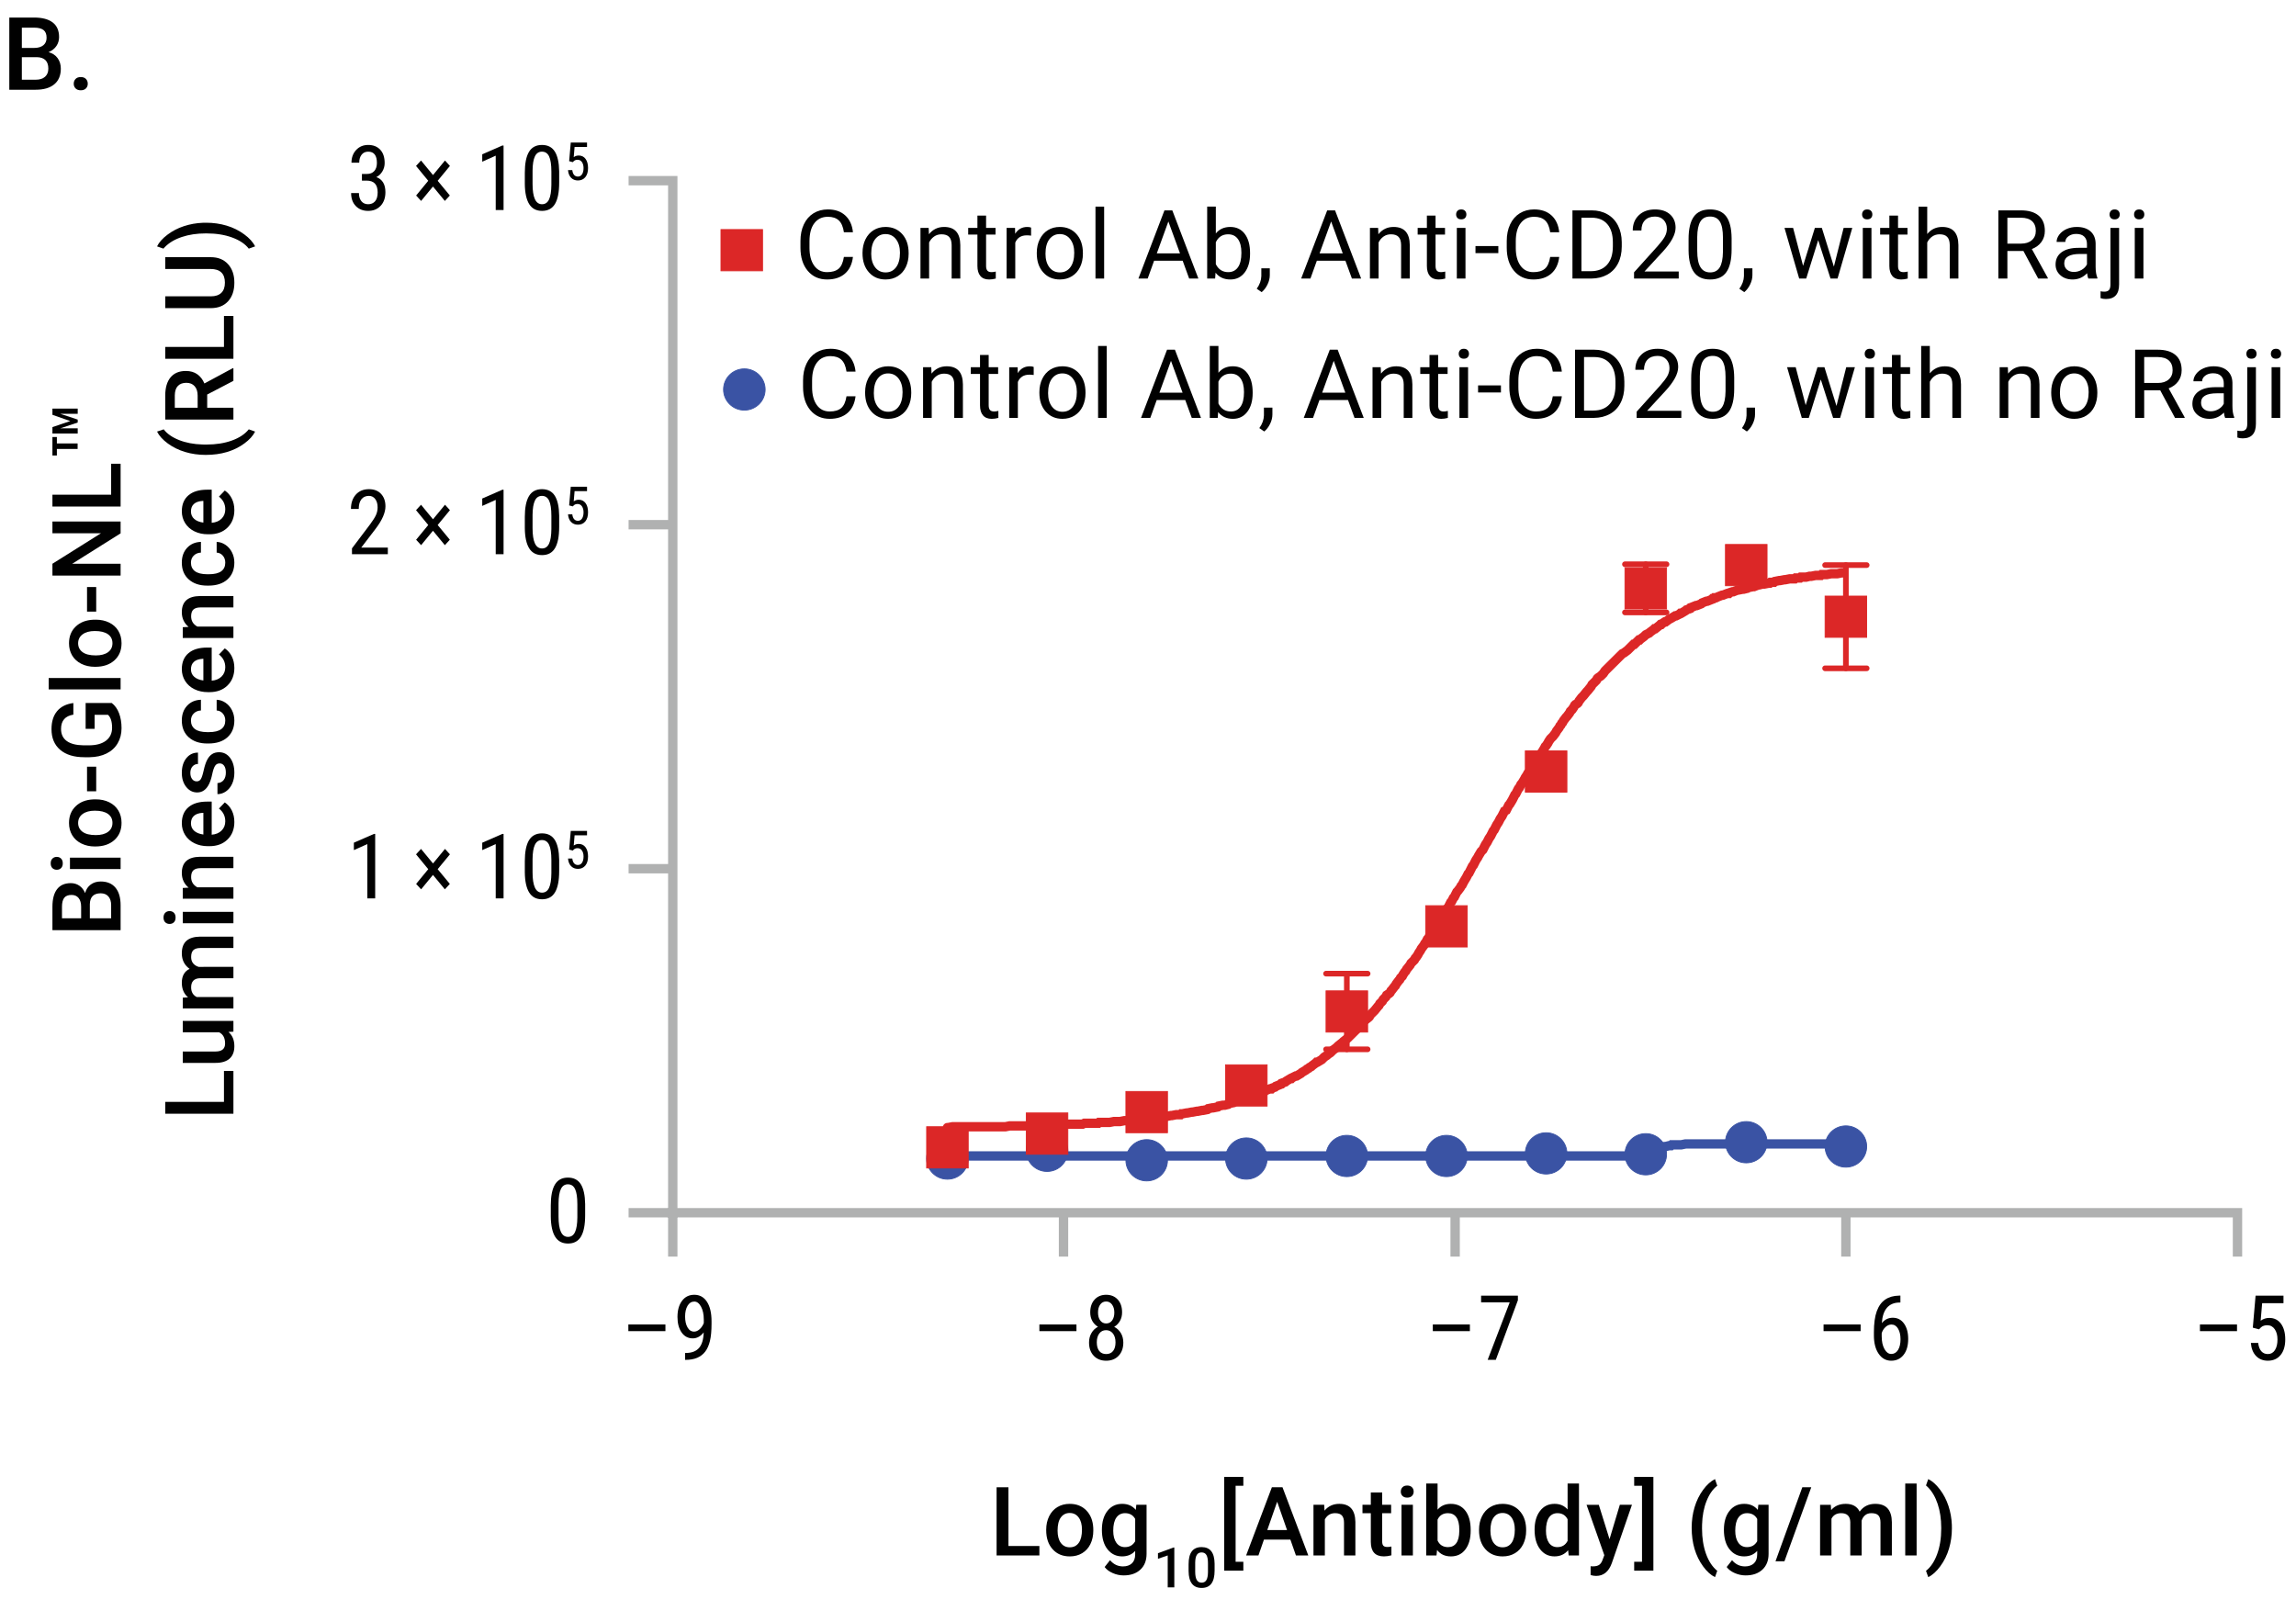 <?xml version="1.0" encoding="UTF-8"?><svg id="d" xmlns="http://www.w3.org/2000/svg" viewBox="0 0 407.035 285.577"><path d="m103.736,215.429c0,1.677-.245,2.931-.734,3.762-.49.831-1.258,1.246-2.305,1.246-1.016,0-1.773-.398-2.273-1.195s-.761-1.995-.781-3.594v-1.953c0-1.661.246-2.901.738-3.719.492-.817,1.259-1.227,2.301-1.227,1.025,0,1.785.388,2.277,1.164.492.776.751,1.951.777,3.523v1.992Zm-1.383-1.977c0-1.203-.133-2.09-.398-2.66s-.69-.855-1.273-.855c-.568,0-.984.28-1.25.84-.266.56-.404,1.405-.414,2.535v2.344c0,1.198.138,2.098.414,2.699.275.602.697.902,1.266.902.562,0,.977-.284,1.242-.852.266-.567.403-1.435.414-2.602v-2.352Z" style="fill:#010101;"/><g><path d="m66.514,159.258h-1.391v-9.633l-2.391,1.07v-1.312l3.562-1.555h.219v11.43Z" style="fill:#010101;"/><path d="m73.772,156.687l2.148-2.609-2.164-2.633.883-.961,2.125,2.578,2.125-2.578.875.961-2.172,2.633,2.156,2.609-.883.961-2.109-2.555-2.102,2.555-.883-.961Z" style="fill:#010101;"/><path d="m89.272,159.258h-1.391v-9.633l-2.391,1.07v-1.312l3.562-1.555h.219v11.43Z" style="fill:#010101;"/><path d="m99.131,154.406c0,1.677-.245,2.931-.734,3.762-.489.831-1.258,1.246-2.304,1.246-1.016,0-1.773-.398-2.273-1.195s-.761-1.995-.781-3.594v-1.953c0-1.661.246-2.901.738-3.719.492-.817,1.259-1.227,2.301-1.227,1.026,0,1.785.388,2.277,1.164.492.776.751,1.951.777,3.523v1.992Zm-1.383-1.977c0-1.203-.133-2.09-.398-2.66s-.69-.855-1.273-.855c-.568,0-.984.28-1.25.84-.266.56-.404,1.405-.414,2.535v2.344c0,1.198.138,2.098.414,2.699.276.602.698.902,1.266.902.562,0,.976-.284,1.242-.852.266-.567.403-1.435.414-2.602v-2.352Z" style="fill:#010101;"/><path d="m100.898,150.605l.287-3.307h2.883v.779h-2.204l-.155,1.808c.273-.191.567-.287.884-.287.516,0,.921.201,1.216.601.295.401.441.94.441,1.617,0,.686-.16,1.225-.48,1.617s-.76.588-1.318.588c-.498,0-.903-.163-1.216-.488-.312-.325-.492-.774-.537-1.348h.756c.045.38.154.666.325.859.172.193.396.289.672.289.312,0,.558-.136.733-.408.176-.271.265-.638.265-1.1,0-.434-.096-.788-.285-1.061s-.445-.41-.768-.41c-.267,0-.481.07-.642.209l-.215.214-.642-.173Z" style="fill:#010101;"/></g><g><path d="m68.756,98.246h-6.359v-1.039l3.242-4.297c.489-.661.829-1.204,1.02-1.629.19-.424.285-.874.285-1.348,0-.604-.141-1.094-.422-1.469s-.651-.562-1.109-.562c-.578,0-1.025.199-1.34.598-.315.398-.473.973-.473,1.723h-1.383c0-1.047.286-1.893.859-2.539.573-.646,1.352-.969,2.336-.969.906,0,1.62.277,2.141.832.521.555.781,1.293.781,2.215,0,1.125-.586,2.456-1.758,3.992l-2.531,3.312h4.711v1.18Z" style="fill:#010101;"/><path d="m73.772,95.676l2.148-2.609-2.164-2.633.883-.961,2.125,2.578,2.125-2.578.875.961-2.172,2.633,2.156,2.609-.883.961-2.109-2.555-2.102,2.555-.883-.961Z" style="fill:#010101;"/><path d="m89.272,98.246h-1.391v-9.633l-2.391,1.07v-1.312l3.562-1.555h.219v11.43Z" style="fill:#010101;"/><path d="m99.131,93.394c0,1.677-.245,2.931-.734,3.762-.489.831-1.258,1.246-2.304,1.246-1.016,0-1.773-.398-2.273-1.195s-.761-1.995-.781-3.594v-1.953c0-1.661.246-2.901.738-3.719.492-.817,1.259-1.227,2.301-1.227,1.026,0,1.785.388,2.277,1.164.492.776.751,1.951.777,3.523v1.992Zm-1.383-1.977c0-1.203-.133-2.09-.398-2.66s-.69-.855-1.273-.855c-.568,0-.984.28-1.25.84-.266.56-.404,1.405-.414,2.535v2.344c0,1.198.138,2.098.414,2.699.276.602.698.902,1.266.902.562,0,.976-.284,1.242-.852.266-.567.403-1.435.414-2.602v-2.352Z" style="fill:#010101;"/><path d="m100.898,89.593l.287-3.307h2.883v.779h-2.204l-.155,1.808c.273-.191.567-.287.884-.287.516,0,.921.201,1.216.601.295.401.441.94.441,1.617,0,.686-.16,1.225-.48,1.617s-.76.588-1.318.588c-.498,0-.903-.163-1.216-.488-.312-.325-.492-.774-.537-1.348h.756c.045.38.154.666.325.859.172.193.396.289.672.289.312,0,.558-.136.733-.408.176-.271.265-.638.265-1.1,0-.434-.096-.788-.285-1.061s-.445-.41-.768-.41c-.267,0-.481.07-.642.209l-.215.214-.642-.173Z" style="fill:#010101;"/></g><g><path d="m64.162,30.836h.883c.567,0,1.005-.174,1.312-.523.307-.349.461-.825.461-1.43,0-1.333-.516-2-1.547-2-.495,0-.883.18-1.164.539s-.422.831-.422,1.414h-1.375c0-.911.277-1.663.832-2.254.555-.591,1.264-.887,2.129-.887.896,0,1.606.28,2.133.84.526.56.789,1.353.789,2.379,0,.526-.137,1.017-.41,1.473-.273.456-.629.791-1.066,1.004,1.073.396,1.609,1.284,1.609,2.664,0,1.016-.283,1.824-.848,2.426-.565.602-1.304.902-2.215.902-.901,0-1.629-.285-2.184-.855s-.832-1.337-.832-2.301h1.383c0,.604.146,1.085.438,1.441.292.357.69.535,1.195.535.516,0,.926-.174,1.23-.523.305-.349.457-.88.457-1.594,0-1.38-.654-2.07-1.961-2.07h-.828v-1.18Z" style="fill:#010101;"/><path d="m73.772,34.656l2.148-2.609-2.164-2.633.883-.961,2.125,2.578,2.125-2.578.875.961-2.172,2.633,2.156,2.609-.883.961-2.109-2.555-2.102,2.555-.883-.961Z" style="fill:#010101;"/><path d="m89.272,37.226h-1.391v-9.633l-2.391,1.07v-1.312l3.562-1.555h.219v11.43Z" style="fill:#010101;"/><path d="m99.131,32.375c0,1.677-.245,2.931-.734,3.762-.489.831-1.258,1.246-2.304,1.246-1.016,0-1.773-.398-2.273-1.195s-.761-1.995-.781-3.594v-1.953c0-1.661.246-2.901.738-3.719.492-.817,1.259-1.227,2.301-1.227,1.026,0,1.785.388,2.277,1.164.492.776.751,1.951.777,3.523v1.992Zm-1.383-1.977c0-1.203-.133-2.09-.398-2.66s-.69-.855-1.273-.855c-.568,0-.984.28-1.25.84-.266.56-.404,1.405-.414,2.535v2.344c0,1.198.138,2.098.414,2.699.276.602.698.902,1.266.902.562,0,.976-.284,1.242-.852.266-.567.403-1.435.414-2.602v-2.352Z" style="fill:#010101;"/><path d="m100.898,28.574l.287-3.307h2.883v.779h-2.204l-.155,1.808c.273-.191.567-.287.884-.287.516,0,.921.201,1.216.601.295.401.441.94.441,1.617,0,.686-.16,1.225-.48,1.617s-.76.588-1.318.588c-.498,0-.903-.163-1.216-.488-.312-.325-.492-.774-.537-1.348h.756c.045.38.154.666.325.859.172.193.396.289.672.289.312,0,.558-.136.733-.408.176-.271.265-.638.265-1.1,0-.434-.096-.788-.285-1.061s-.445-.41-.768-.41c-.267,0-.481.07-.642.209l-.215.214-.642-.173Z" style="fill:#010101;"/></g><g><path d="m21.381,164.884h-12.086v-4.142c0-1.367.274-2.407.822-3.121s1.364-1.071,2.449-1.071c.553,0,1.051.149,1.494.448s.786.736,1.029,1.312c.177-.653.511-1.158,1-1.515.49-.357,1.078-.536,1.764-.536,1.134,0,2.006.364,2.615,1.091.609.728.913,1.77.913,3.125v4.408Zm-6.998-2.1v-2.059c0-.653-.148-1.164-.444-1.532-.296-.368-.715-.552-1.258-.552-.598,0-1.029.17-1.295.511-.266.34-.398.87-.398,1.589v2.042h3.395Zm1.544,0h3.777v-2.333c0-.659-.163-1.173-.49-1.544s-.78-.556-1.361-.556c-1.256,0-1.898.642-1.926,1.926v2.507Z" style="fill:#010101;"/><path d="m10.067,154.18c-.31,0-.567-.098-.772-.294-.205-.197-.307-.478-.307-.843s.103-.647.307-.847.462-.299.772-.299c.304,0,.558.1.759.299.202.199.303.481.303.847s-.101.646-.303.843c-.202.196-.455.294-.759.294Zm11.314-2.142v2.017h-8.981v-2.017h8.981Z" style="fill:#010101;"/><path d="m16.807,150.051c-.88,0-1.672-.174-2.378-.523-.705-.349-1.248-.838-1.627-1.469-.379-.631-.568-1.356-.568-2.175,0-1.212.39-2.196,1.17-2.951.78-.756,1.815-1.164,3.104-1.225l.473-.008c.885,0,1.677.17,2.374.51.697.341,1.237.828,1.619,1.461.382.634.573,1.366.573,2.196,0,1.267-.422,2.281-1.266,3.042-.844.761-1.969,1.141-3.375,1.141h-.1Zm.174-2.017c.924,0,1.647-.191,2.171-.573.522-.382.784-.913.784-1.594s-.266-1.21-.797-1.589c-.531-.379-1.309-.569-2.333-.569-.908,0-1.627.195-2.158.585-.531.39-.797.92-.797,1.589,0,.659.261,1.182.785,1.569.522.387,1.304.581,2.345.581Z" style="fill:#010101;"/><path d="m17.056,135.911v4.358h-1.627v-4.358h1.627Z" style="fill:#010101;"/><path d="m19.812,124.617c.57.437,1.001,1.043,1.295,1.818s.44,1.655.44,2.64c0,1.013-.229,1.909-.689,2.689s-1.117,1.382-1.971,1.805c-.855.424-1.853.644-2.993.66h-.946c-1.826,0-3.252-.437-4.279-1.312-1.027-.875-1.54-2.095-1.54-3.661,0-1.345.333-2.413,1-3.204.667-.792,1.626-1.267,2.876-1.428v2.059c-1.456.232-2.183,1.076-2.183,2.532,0,.941.339,1.656,1.016,2.146.677.49,1.671.743,2.981.76h.929c1.305,0,2.318-.275,3.04-.826.721-.55,1.082-1.315,1.082-2.295,0-1.074-.244-1.837-.73-2.291h-2.366v2.49h-1.594v-4.582h4.632Z" style="fill:#010101;"/><path d="m21.381,120.189v2.017h-12.75v-2.017h12.75Z" style="fill:#010101;"/><path d="m16.807,118.201c-.88,0-1.672-.174-2.378-.523-.705-.349-1.248-.838-1.627-1.469-.379-.631-.568-1.356-.568-2.175,0-1.212.39-2.196,1.17-2.951.78-.756,1.815-1.164,3.104-1.225l.473-.008c.885,0,1.677.17,2.374.51.697.341,1.237.828,1.619,1.461.382.634.573,1.366.573,2.196,0,1.267-.422,2.281-1.266,3.042-.844.761-1.969,1.141-3.375,1.141h-.1Zm.174-2.017c.924,0,1.647-.191,2.171-.573.522-.382.784-.913.784-1.594s-.266-1.21-.797-1.589c-.531-.379-1.309-.569-2.333-.569-.908,0-1.627.195-2.158.585-.531.39-.797.92-.797,1.589,0,.659.261,1.182.785,1.569.522.387,1.304.581,2.345.581Z" style="fill:#010101;"/><path d="m17.056,104.061v4.358h-1.627v-4.358h1.627Z" style="fill:#010101;"/><path d="m21.381,92.445v2.1l-8.575,5.387h8.575v2.1h-12.086v-2.1l8.608-5.404h-8.608v-2.083h12.086Z" style="fill:#010101;"/><path d="m19.704,87.693v-5.487h1.677v7.587h-12.086v-2.1h10.409Z" style="fill:#010101;"/><path d="m10.681,73.353l3.096,1.029v.515l-3.088,1.029h3.088v.921h-4.482v-1.137l3.163-1.071-3.163-1.104v-1.104h4.482v.921h-3.096Zm-.598,4.109v1.146h3.677v.971h-3.677v1.17h-.789v-3.287h.789Z" style="fill:#010101;"/><path d="m39.704,195.325v-5.487h1.677v7.587h-12.086v-2.1h10.409Z" style="fill:#010101;"/><path d="m40.501,182.928c.697.592,1.046,1.433,1.046,2.523,0,.974-.285,1.711-.855,2.212-.57.501-1.395.751-2.474.751h-5.819v-2.017h5.794c1.14,0,1.71-.473,1.71-1.419,0-.979-.352-1.641-1.054-1.984h-6.45v-2.017h8.981v1.901l-.88.05Z" style="fill:#010101;"/><path d="m32.399,176.856l.938-.058c-.736-.631-1.104-1.494-1.104-2.59,0-1.201.459-2.022,1.378-2.465-.918-.653-1.378-1.572-1.378-2.756,0-.991.274-1.728.822-2.212.548-.484,1.356-.731,2.424-.743h5.902v2.017h-5.844c-.57,0-.988.125-1.253.374s-.398.661-.398,1.237c0,.459.123.834.37,1.125.246.29.568.494.967.61l6.159-.008v2.017h-5.91c-1.057.028-1.585.567-1.585,1.619,0,.808.329,1.381.988,1.718h6.508v2.017h-8.981v-1.901Z" style="fill:#010101;"/><path d="m30.067,163.786c-.31,0-.567-.098-.772-.294-.205-.197-.307-.478-.307-.843s.103-.647.307-.847.462-.299.772-.299c.304,0,.558.1.759.299.202.199.303.481.303.847s-.101.646-.303.843c-.202.196-.455.294-.759.294Zm11.314-2.142v2.017h-8.981v-2.017h8.981Z" style="fill:#010101;"/><path d="m32.399,157.407l1.038-.058c-.802-.664-1.204-1.536-1.204-2.615,0-1.871,1.071-2.822,3.212-2.855h5.935v2.017h-5.819c-.57,0-.992.123-1.266.37-.273.246-.411.648-.411,1.208,0,.813.368,1.419,1.104,1.818h6.392v2.017h-8.981v-1.901Z" style="fill:#010101;"/><path d="m41.547,145.699c0,1.278-.402,2.314-1.208,3.109-.805.794-1.877,1.191-3.216,1.191h-.249c-.896,0-1.698-.173-2.403-.519-.706-.346-1.255-.831-1.648-1.457s-.589-1.323-.589-2.092c0-1.223.39-2.168,1.17-2.834.78-.667,1.884-1,3.312-1h.813v5.869c.742-.061,1.328-.309,1.76-.743.432-.434.647-.98.647-1.639,0-.924-.374-1.677-1.121-2.258l1.038-1.087c.537.36.953.84,1.249,1.44.296.6.444,1.274.444,2.021Zm-7.695.241c0,.553.194,1,.581,1.341.387.34.927.557,1.619.651v-3.843h-.149c-.675.044-1.186.224-1.531.54-.346.315-.519.752-.519,1.312Z" style="fill:#010101;"/><path d="m38.94,135.327c-.36,0-.634.148-.822.444-.188.296-.354.788-.498,1.474s-.327,1.259-.548,1.718c-.487,1.007-1.192,1.511-2.117,1.511-.775,0-1.422-.327-1.942-.979s-.78-1.483-.78-2.49c0-1.074.266-1.941.797-2.602.531-.662,1.22-.992,2.067-.992v2.017c-.387,0-.709.144-.967.432-.257.288-.386.669-.386,1.146,0,.443.103.804.307,1.083.205.279.479.419.822.419.31,0,.551-.13.722-.39s.344-.786.519-1.577c.174-.792.382-1.413.622-1.864.241-.451.53-.786.868-1.004.337-.219.747-.328,1.229-.328.808,0,1.462.335,1.963,1.004.5.669.751,1.547.751,2.631,0,.736-.133,1.392-.398,1.967s-.631,1.024-1.096,1.345-.966.481-1.502.481v-1.959c.476-.028.842-.208,1.1-.54.257-.332.386-.772.386-1.32,0-.531-.101-.935-.303-1.212-.202-.277-.466-.415-.793-.415Z" style="fill:#010101;"/><path d="m39.936,127.728c0-.503-.146-.921-.44-1.253s-.656-.509-1.087-.531v-1.901c.559.022,1.081.196,1.564.523.484.327.868.769,1.15,1.328s.423,1.162.423,1.81c0,1.256-.407,2.252-1.22,2.988s-1.937,1.104-3.37,1.104h-.208c-1.367,0-2.461-.365-3.283-1.096-.821-.73-1.232-1.727-1.232-2.988,0-1.068.312-1.938.934-2.611.623-.672,1.44-1.025,2.453-1.058v1.901c-.515.022-.938.198-1.27.527-.332.329-.498.748-.498,1.257,0,.653.237,1.157.709,1.511.474.354,1.191.534,2.154.54h.324c.974,0,1.7-.176,2.179-.527.479-.351.718-.859.718-1.523Z" style="fill:#010101;"/><path d="m41.547,118.394c0,1.278-.402,2.314-1.208,3.109-.805.794-1.877,1.191-3.216,1.191h-.249c-.896,0-1.698-.173-2.403-.519-.706-.346-1.255-.831-1.648-1.457s-.589-1.323-.589-2.092c0-1.223.39-2.168,1.17-2.834.78-.667,1.884-1,3.312-1h.813v5.869c.742-.061,1.328-.309,1.76-.743.432-.434.647-.98.647-1.639,0-.924-.374-1.677-1.121-2.258l1.038-1.087c.537.36.953.84,1.249,1.44.296.6.444,1.274.444,2.021Zm-7.695.241c0,.553.194,1,.581,1.341.387.34.927.557,1.619.651v-3.843h-.149c-.675.044-1.186.224-1.531.54-.346.315-.519.752-.519,1.312Z" style="fill:#010101;"/><path d="m32.399,111.185l1.038-.058c-.802-.664-1.204-1.536-1.204-2.615,0-1.871,1.071-2.822,3.212-2.855h5.935v2.017h-5.819c-.57,0-.992.123-1.266.37-.273.246-.411.648-.411,1.208,0,.813.368,1.419,1.104,1.818h6.392v2.017h-8.981v-1.901Z" style="fill:#010101;"/><path d="m39.936,99.742c0-.503-.146-.921-.44-1.253s-.656-.509-1.087-.531v-1.901c.559.022,1.081.196,1.564.523.484.327.868.769,1.15,1.328s.423,1.162.423,1.81c0,1.256-.407,2.252-1.22,2.988s-1.937,1.104-3.37,1.104h-.208c-1.367,0-2.461-.365-3.283-1.096-.821-.73-1.232-1.727-1.232-2.988,0-1.068.312-1.938.934-2.611.623-.672,1.44-1.025,2.453-1.058v1.901c-.515.022-.938.198-1.27.527-.332.329-.498.748-.498,1.257,0,.653.237,1.157.709,1.511.474.354,1.191.534,2.154.54h.324c.974,0,1.7-.176,2.179-.527.479-.351.718-.859.718-1.523Z" style="fill:#010101;"/><path d="m41.547,90.408c0,1.278-.402,2.314-1.208,3.109-.805.794-1.877,1.191-3.216,1.191h-.249c-.896,0-1.698-.173-2.403-.519-.706-.346-1.255-.831-1.648-1.457s-.589-1.323-.589-2.092c0-1.223.39-2.168,1.17-2.834.78-.667,1.884-1,3.312-1h.813v5.869c.742-.061,1.328-.309,1.76-.743.432-.434.647-.98.647-1.639,0-.924-.374-1.677-1.121-2.258l1.038-1.087c.537.36.953.84,1.249,1.44.296.6.444,1.274.444,2.021Zm-7.695.241c0,.553.194,1,.581,1.341.387.34.927.557,1.619.651v-3.843h-.149c-.675.044-1.186.224-1.531.54-.346.315-.519.752-.519,1.312Z" style="fill:#010101;"/><path d="m36.467,80.639c-1.278,0-2.492-.171-3.64-.515-1.148-.343-2.175-.847-3.08-1.511-.904-.664-1.54-1.367-1.905-2.108l1.179-.398c.592.78,1.496,1.413,2.71,1.896,1.214.484,2.605.749,4.171.793l.714.008c1.677,0,3.172-.237,4.486-.709,1.314-.474,2.315-1.136,3.001-1.988l1.121.398c-.365.742-1.003,1.446-1.914,2.112-.91.667-1.937,1.171-3.079,1.511-1.143.341-2.398.511-3.765.511Z" style="fill:#010101;"/><path d="m36.732,69.935v2.341h4.648v2.1h-12.086v-4.25c0-1.395.313-2.471.939-3.229.625-.758,1.531-1.137,2.716-1.137.809,0,1.486.195,2.031.585.546.391.965.934,1.259,1.631l5.033-2.714h.108v2.25l-4.648,2.424Zm-1.693,2.341v-2.158c0-.708-.179-1.262-.535-1.66-.357-.398-.846-.598-1.465-.598-.647,0-1.148.184-1.502.552-.354.368-.537.917-.548,1.647v2.216h4.051Z" style="fill:#010101;"/><path d="m39.704,61.498v-5.487h1.677v7.587h-12.086v-2.1h10.409Z" style="fill:#010101;"/><path d="m29.295,45.589h8.077c1.284,0,2.301.411,3.05,1.233.75.821,1.125,1.916,1.125,3.283,0,1.383-.369,2.482-1.108,3.295-.738.813-1.764,1.22-3.075,1.22h-8.068v-2.092h8.085c.808,0,1.425-.205,1.851-.614s.639-1.013.639-1.81c0-1.616-.852-2.424-2.557-2.424h-8.019v-2.092Z" style="fill:#010101;"/><path d="m36.599,39.484c1.229,0,2.414.169,3.557.506,1.143.337,2.184.85,3.121,1.536.938.686,1.587,1.403,1.947,2.15l-1.121.398c-.642-.83-1.623-1.487-2.942-1.972-1.32-.484-2.827-.726-4.52-.726h-.191c-1.539,0-2.94.21-4.204.631-1.265.42-2.279,1.024-3.042,1.81l-.232.257-1.129-.398c.343-.708.952-1.395,1.826-2.059s1.853-1.173,2.934-1.527c1.082-.354,2.199-.553,3.35-.598l.647-.008Z" style="fill:#010101;"/></g><path d="m327.238,214.977v7.775m-69.272-7.775v7.775m-69.425-7.775v7.775m-69.272-7.775v7.775m-.922-7.775h278.316v7.775" style="fill:none; stroke:#b0b1b1; stroke-miterlimit:10; stroke-width:1.66px;"/><path d="m119.269,93.009h-7.833m7.833,60.984h-7.833m7.833,60.984h-7.833m7.833.915V32.026h-7.833" style="fill:none; stroke:#b0b1b1; stroke-miterlimit:10; stroke-width:1.66px;"/><polyline points="167.959 204.915 167.959 204.915 168.113 204.915 168.881 204.915 169.034 204.915 169.802 204.915 169.956 204.915 170.724 204.915 170.878 204.915 171.645 204.915 171.799 204.915 172.567 204.915 172.721 204.915 173.489 204.915 173.642 204.915 174.41 204.915 174.564 204.915 175.178 204.915 175.485 204.915 176.253 204.915 176.407 204.915 177.175 204.915 177.329 204.915 178.097 204.915 178.25 204.915 179.018 204.915 179.172 204.915 179.94 204.915 180.093 204.915 180.861 204.915 181.015 204.915 181.783 204.915 181.936 204.915 182.704 204.915 182.858 204.915 183.626 204.915 183.933 204.915 184.548 204.915 184.701 204.915 185.469 204.915 185.623 204.915 186.391 204.915 186.544 204.915 187.312 204.915 187.466 204.915 188.234 204.915 188.387 204.915 189.155 204.915 189.309 204.915 190.077 204.915 190.231 204.915 190.999 204.915 191.152 204.915 191.92 204.915 192.227 204.915 192.842 204.915 192.995 204.915 193.763 204.915 193.917 204.915 194.685 204.915 194.839 204.915 195.606 204.915 195.76 204.915 196.528 204.915 196.682 204.915 197.45 204.915 197.603 204.915 198.371 204.915 198.525 204.915 199.293 204.915 199.446 204.915 200.214 204.915 200.522 204.915 201.136 204.915 201.29 204.915 202.058 204.915 202.211 204.915 202.979 204.915 203.133 204.915 203.901 204.915 204.054 204.915 204.822 204.915 204.976 204.915 205.744 204.915 205.897 204.915 206.665 204.915 206.819 204.915 207.587 204.915 207.741 204.915 208.509 204.915 208.816 204.915 209.43 204.915 209.584 204.915 210.352 204.915 210.505 204.915 211.273 204.915 211.427 204.915 212.195 204.915 212.348 204.915 213.116 204.915 213.27 204.915 214.038 204.915 214.192 204.915 214.96 204.915 215.113 204.915 215.881 204.915 216.035 204.915 216.803 204.915 217.11 204.915 217.724 204.915 217.878 204.915 218.646 204.915 218.8 204.915 219.567 204.915 219.721 204.915 220.489 204.915 220.643 204.915 221.411 204.915 221.564 204.915 222.332 204.915 222.486 204.915 223.254 204.915 223.407 204.915 224.175 204.915 224.329 204.915 225.097 204.915 225.404 204.915 226.019 204.915 226.172 204.915 226.94 204.915 227.094 204.915 227.862 204.915 228.015 204.915 228.783 204.915 228.937 204.915 229.705 204.915 229.858 204.915 230.626 204.915 230.78 204.915 231.548 204.915 231.702 204.915 232.47 204.915 232.623 204.915 233.391 204.915 233.545 204.915 234.313 204.915 234.466 204.915 235.234 204.915 235.388 204.915 236.156 204.915 236.309 204.915 237.077 204.915 237.231 204.915 237.999 204.915 238.153 204.915 238.921 204.915 239.074 204.915 239.842 204.915 239.996 204.915 240.764 204.915 240.917 204.915 241.685 204.915 241.839 204.915 242.607 204.915 242.76 204.915 243.528 204.915 243.682 204.915 244.45 204.915 244.604 204.915 245.372 204.915 245.525 204.915 246.293 204.915 246.447 204.915 247.215 204.915 247.368 204.915 248.136 204.915 248.29 204.915 249.058 204.915 249.212 204.915 249.979 204.915 250.133 204.915 250.901 204.915 251.055 204.915 251.823 204.915 251.976 204.915 252.744 204.915 252.898 204.915 253.666 204.915 253.819 204.915 254.587 204.915 254.741 204.915 255.509 204.915 255.663 204.915 256.431 204.915 256.584 204.915 257.352 204.915 257.506 204.915 258.274 204.915 258.427 204.915 259.195 204.915 259.349 204.915 260.117 204.915 260.27 204.915 261.038 204.915 261.192 204.915 261.96 204.915 262.114 204.915 262.882 204.915 263.035 204.915 263.803 204.915 263.957 204.915 264.725 204.915 264.878 204.915 265.646 204.915 265.8 204.915 266.568 204.915 266.721 204.915 267.489 204.915 267.643 204.915 268.411 204.915 268.565 204.915 269.333 204.915 269.486 204.915 270.254 204.915 270.408 204.915 271.176 204.915 271.329 204.915 272.097 204.915 272.251 204.915 273.019 204.915 273.173 204.915 273.94 204.915 274.094 204.915 274.862 204.915 275.016 204.915 275.784 204.915 275.937 204.915 276.705 204.915 276.859 204.915 277.627 204.915 277.78 204.915 278.548 204.915 278.702 204.915 279.316 204.915 279.624 204.915 280.392 204.915 280.545 204.915 281.313 204.915 281.467 204.915 282.235 204.915 282.388 204.915 283.156 204.915 283.31 204.915 284.078 204.915 284.231 204.915 284.999 204.915 285.153 204.915 285.921 204.915 286.075 204.915 286.843 204.915 286.996 204.915 287.611 204.915 287.918 204.915 288.686 204.915 288.839 204.915 289.607 204.915 289.761 204.915 290.529 204.915 290.682 204.915 290.836 204.762 291.45 204.762 291.604 204.61 292.372 204.457 292.526 204.457 293.294 204.152 293.447 204 293.601 204 293.754 203.847 294.215 203.542 294.369 203.542 295.137 203.238 295.29 203.238 295.905 203.085 296.212 203.085 296.366 202.933 296.98 202.933 297.134 202.933 297.901 202.933 298.055 202.933 298.823 202.78 298.977 202.78 299.745 202.78 299.898 202.78 300.666 202.78 300.82 202.78 301.588 202.78 301.741 202.78 302.509 202.78 302.663 202.78 303.431 202.78 303.585 202.78 304.199 202.78 304.506 202.78 305.274 202.78 305.428 202.78 306.196 202.78 306.349 202.78 307.117 202.78 307.271 202.78 308.039 202.78 308.192 202.78 308.96 202.78 309.114 202.78 309.882 202.78 310.036 202.78 310.804 202.78 310.957 202.78 311.725 202.78 311.879 202.78 312.493 202.78 312.8 202.78 313.568 202.78 313.722 202.78 314.49 202.78 314.643 202.78 315.411 202.78 315.565 202.78 316.333 202.78 316.487 202.78 317.255 202.78 317.408 202.78 318.176 202.78 318.33 202.78 319.098 202.78 319.251 202.78 320.019 202.78 320.173 202.78 320.787 202.78 321.095 202.78 321.862 202.78 322.016 202.78 322.784 202.78 322.938 202.78 323.706 202.78 323.859 202.78 324.627 202.78 324.781 202.78 325.549 202.78 325.702 202.78 326.47 202.78 326.624 202.78" style="fill:none; stroke:#3a53a4; stroke-linecap:round; stroke-miterlimit:1.427; stroke-width:1.66px;"/><polyline points="167.959 199.883 167.959 199.883 168.113 199.883 168.881 199.731 169.034 199.731 169.802 199.731 169.956 199.731 170.724 199.731 170.878 199.731 171.645 199.731 171.799 199.731 172.567 199.731 172.721 199.731 173.489 199.731 173.642 199.731 174.41 199.731 174.564 199.731 175.178 199.731 175.485 199.731 176.253 199.731 176.407 199.731 177.175 199.731 177.329 199.731 178.097 199.731 178.25 199.731 179.018 199.578 179.172 199.578 179.94 199.578 180.093 199.578 180.861 199.578 181.015 199.578 181.783 199.578 181.936 199.578 182.704 199.578 182.858 199.578 183.626 199.578 183.933 199.578 184.548 199.578 184.701 199.426 185.469 199.426 185.623 199.426 186.391 199.426 186.544 199.426 187.312 199.426 187.466 199.426 188.234 199.426 188.387 199.426 188.695 199.426 188.848 199.274 189.155 199.274 189.309 199.274 190.077 199.274 190.231 199.274 190.999 199.274 191.152 199.274 191.92 199.274 192.227 199.121 192.842 199.121 192.995 199.121 193.763 199.121 193.917 199.121 194.685 199.121 194.839 198.969 195.606 198.969 195.76 198.969 196.528 198.969 196.682 198.969 197.45 198.816 197.603 198.816 198.371 198.816 198.525 198.816 199.293 198.664 199.446 198.664 200.214 198.664 200.522 198.664 201.136 198.511 201.29 198.511 202.058 198.511 202.211 198.511 202.365 198.359 202.979 198.359 203.133 198.359 203.901 198.206 204.054 198.206 204.822 198.206 204.976 198.206 205.744 198.054 205.897 198.054 206.665 197.901 206.819 197.901 207.587 197.749 207.741 197.749 208.509 197.597 208.816 197.597 209.277 197.597 209.43 197.444 209.584 197.444 210.352 197.292 210.505 197.292 211.273 197.139 211.427 197.139 212.195 196.987 212.348 196.987 213.116 196.834 213.27 196.834 214.038 196.682 214.192 196.529 214.96 196.377 215.113 196.377 215.881 196.224 216.035 196.072 216.803 195.919 217.11 195.919 217.724 195.767 217.878 195.615 218.646 195.462 218.8 195.31 219.567 195.157 219.721 195.005 220.489 194.852 220.643 194.7 221.411 194.547 221.564 194.547 222.332 194.242 222.486 194.09 223.1 193.937 223.254 193.785 223.407 193.785 224.175 193.48 224.329 193.328 225.097 193.023 225.404 193.023 225.558 192.87 226.019 192.718 226.172 192.565 226.94 192.26 227.094 192.108 227.247 192.108 227.401 191.956 227.862 191.803 228.015 191.651 228.783 191.193 228.937 191.193 229.09 191.041 229.705 190.736 229.858 190.736 230.626 190.278 230.78 190.126 231.548 189.669 231.702 189.516 232.009 189.364 232.162 189.211 232.47 189.059 232.623 188.906 233.238 188.449 233.391 188.296 233.545 188.296 234.313 187.839 234.466 187.687 234.62 187.534 234.773 187.382 235.234 187.077 235.388 186.924 235.849 186.619 236.002 186.467 236.156 186.315 236.309 186.162 236.924 185.705 237.077 185.552 237.231 185.4 237.999 184.79 238.153 184.637 238.921 184.028 239.074 183.875 239.228 183.723 239.842 183.113 239.996 182.96 240.149 182.808 240.764 182.198 240.917 182.046 241.071 181.893 241.685 181.131 241.839 180.978 242.607 180.369 242.76 180.216 242.914 179.911 243.528 179.301 243.682 179.149 244.296 178.387 244.45 178.234 244.604 177.929 245.064 177.472 245.218 177.167 245.372 177.015 245.525 176.862 245.679 176.71 245.832 176.405 246.293 176.1 246.447 175.947 246.6 175.642 246.754 175.49 247.215 174.88 247.368 174.728 247.522 174.423 247.983 173.813 248.136 173.66 248.29 173.355 248.597 173.051 248.751 172.746 249.058 172.288 249.212 172.136 249.365 171.831 249.979 171.069 250.133 170.764 250.747 170.154 250.901 169.849 251.055 169.696 251.362 169.239 251.515 168.934 251.823 168.477 251.976 168.172 252.437 167.562 252.591 167.257 252.744 167.105 252.898 166.8 253.051 166.495 253.205 166.342 253.666 165.58 253.819 165.275 254.28 164.665 254.587 164.36 254.741 164.055 254.895 163.903 255.048 163.598 255.509 162.836 255.663 162.531 255.97 162.073 256.123 161.769 256.431 161.311 256.584 161.006 256.738 160.854 257.045 160.244 257.198 159.939 257.352 159.787 257.506 159.482 257.659 159.177 257.813 159.024 258.12 158.414 258.274 158.11 258.427 157.957 258.888 157.347 259.042 157.042 259.195 156.89 259.349 156.585 259.502 156.28 259.963 155.518 260.117 155.213 260.27 154.908 260.424 154.755 260.578 154.451 260.885 153.841 261.038 153.536 261.192 153.383 261.499 152.773 261.653 152.469 261.96 152.011 262.114 151.706 262.574 150.944 262.882 150.639 263.035 150.334 263.189 150.029 263.342 149.724 263.65 149.267 263.803 148.962 263.957 148.657 264.264 148.2 264.418 147.895 264.725 147.285 264.878 147.132 265.186 146.523 265.339 146.218 265.646 145.76 265.8 145.455 265.953 145.151 266.261 144.693 266.414 144.388 266.568 144.083 266.721 143.778 267.029 143.626 267.182 143.321 267.489 142.711 267.643 142.559 268.104 141.796 268.257 141.491 268.411 141.187 268.565 140.882 268.718 140.729 269.025 140.119 269.179 139.814 269.333 139.662 269.486 139.357 269.64 139.052 269.793 138.9 270.254 138.137 270.408 137.832 270.715 137.375 270.869 137.07 271.176 136.765 271.329 136.613 271.483 136.308 271.637 136.003 271.944 135.546 272.097 135.241 272.251 135.088 272.558 134.631 272.712 134.326 273.019 133.869 273.173 133.564 273.326 133.411 273.787 132.649 273.94 132.344 274.094 132.191 274.401 131.734 274.555 131.429 274.862 130.972 275.016 130.819 275.323 130.514 275.784 129.905 275.937 129.6 276.398 128.99 276.552 128.685 276.705 128.532 276.859 128.228 277.012 128.075 277.166 127.77 277.627 127.16 277.78 127.008 278.241 126.398 278.395 126.093 278.548 125.941 278.702 125.788 279.009 125.331 279.163 125.026 279.316 124.873 279.624 124.721 279.777 124.568 279.931 124.264 280.392 123.654 280.545 123.501 280.699 123.349 281.313 122.587 281.467 122.434 282.081 121.672 282.235 121.367 282.388 121.214 282.849 120.757 283.003 120.605 283.156 120.3 283.31 120.147 283.771 119.842 283.924 119.69 284.078 119.537 284.231 119.385 284.539 118.928 284.692 118.775 284.999 118.47 285.153 118.318 285.46 118.013 285.614 117.86 285.921 117.555 286.075 117.403 286.382 117.098 286.535 116.946 286.843 116.641 286.996 116.488 287.303 116.183 287.457 116.031 287.611 115.878 287.918 115.726 288.532 115.268 288.686 115.116 288.839 114.964 289.454 114.354 289.607 114.201 289.761 114.201 290.529 113.439 290.682 113.439 290.836 113.287 291.45 112.829 291.604 112.677 291.758 112.524 292.065 112.372 292.372 112.219 292.526 112.067 293.14 111.609 293.294 111.457 293.447 111.457 294.215 110.847 294.369 110.695 294.522 110.695 294.676 110.542 295.137 110.237 295.29 110.237 295.905 109.78 296.212 109.627 296.98 109.17 297.134 109.17 297.748 108.865 297.901 108.713 298.055 108.713 298.823 108.255 298.977 108.103 299.437 107.95 299.591 107.798 299.745 107.798 299.898 107.646 300.666 107.341 300.82 107.341 301.588 107.036 301.741 106.883 302.509 106.578 302.663 106.578 303.431 106.273 303.585 106.121 303.738 106.121 303.892 105.968 304.199 105.968 304.506 105.816 305.274 105.511 305.428 105.511 306.196 105.206 306.349 105.206 306.503 105.206 306.656 105.054 307.117 104.901 307.271 104.901 308.039 104.596 308.192 104.596 308.96 104.444 309.114 104.444 309.728 104.291 309.882 104.139 310.036 104.139 310.804 103.986 310.957 103.986 311.725 103.682 311.879 103.682 312.493 103.529 312.8 103.529 313.568 103.377 313.722 103.377 313.875 103.224 314.49 103.224 314.643 103.072 315.411 102.919 315.565 102.919 316.333 102.767 316.487 102.767 317.255 102.614 317.408 102.614 318.176 102.614 318.33 102.462 319.098 102.462 319.251 102.309 320.019 102.309 320.173 102.309 320.787 102.157 321.095 102.157 321.862 102.005 322.016 102.005 322.784 102.005 322.938 101.852 323.706 101.852 323.859 101.852 324.627 101.7 324.781 101.7 325.549 101.7 325.702 101.7 326.47 101.547 326.624 101.547" style="fill:none; stroke:#dc2727; stroke-linecap:round; stroke-miterlimit:1.427; stroke-width:1.66px;"/><path d="m171.645,205.372c0,2.021-1.651,3.659-3.686,3.659s-3.686-1.638-3.686-3.659,1.65-3.659,3.686-3.659,3.686,1.638,3.686,3.659" style="fill:#3a53a4; fill-rule:evenodd;"/><ellipse cx="167.959" cy="205.372" rx="3.686" ry="3.659" style="fill:none; stroke:#3a53a4; stroke-linecap:round; stroke-miterlimit:1.427; stroke-width:.153px;"/><path d="m189.309,204c0,2.021-1.651,3.659-3.686,3.659s-3.686-1.638-3.686-3.659,1.65-3.659,3.686-3.659,3.686,1.638,3.686,3.659" style="fill:#3a53a4; fill-rule:evenodd;"/><ellipse cx="185.623" cy="204" rx="3.686" ry="3.659" style="fill:none; stroke:#3a53a4; stroke-linecap:round; stroke-miterlimit:1.427; stroke-width:.153px;"/><path d="m206.973,205.677c0,2.021-1.651,3.659-3.686,3.659s-3.686-1.638-3.686-3.659,1.65-3.659,3.686-3.659,3.686,1.638,3.686,3.659" style="fill:#3a53a4; fill-rule:evenodd;"/><ellipse cx="203.286" cy="205.677" rx="3.686" ry="3.659" style="fill:none; stroke:#3a53a4; stroke-linecap:round; stroke-miterlimit:1.427; stroke-width:.153px;"/><path d="m224.636,205.372c0,2.021-1.651,3.659-3.686,3.659s-3.686-1.638-3.686-3.659,1.65-3.659,3.686-3.659,3.686,1.638,3.686,3.659" style="fill:#3a53a4; fill-rule:evenodd;"/><ellipse cx="220.95" cy="205.372" rx="3.686" ry="3.659" style="fill:none; stroke:#3a53a4; stroke-linecap:round; stroke-miterlimit:1.427; stroke-width:.153px;"/><path d="m242.453,204.915c0,2.021-1.651,3.659-3.686,3.659s-3.686-1.638-3.686-3.659,1.65-3.659,3.686-3.659,3.686,1.638,3.686,3.659" style="fill:#3a53a4; fill-rule:evenodd;"/><ellipse cx="238.767" cy="204.915" rx="3.686" ry="3.659" style="fill:none; stroke:#3a53a4; stroke-linecap:round; stroke-miterlimit:1.427; stroke-width:.153px;"/><path d="m260.117,204.915c0,2.021-1.651,3.659-3.686,3.659s-3.686-1.638-3.686-3.659,1.65-3.659,3.686-3.659,3.686,1.638,3.686,3.659" style="fill:#3a53a4; fill-rule:evenodd;"/><ellipse cx="256.431" cy="204.915" rx="3.686" ry="3.659" style="fill:none; stroke:#3a53a4; stroke-linecap:round; stroke-miterlimit:1.427; stroke-width:.153px;"/><path d="m277.78,204.457c0,2.021-1.651,3.659-3.686,3.659s-3.686-1.638-3.686-3.659,1.65-3.659,3.686-3.659,3.686,1.638,3.686,3.659" style="fill:#3a53a4; fill-rule:evenodd;"/><ellipse cx="274.094" cy="204.457" rx="3.686" ry="3.659" style="fill:none; stroke:#3a53a4; stroke-linecap:round; stroke-miterlimit:1.427; stroke-width:.153px;"/><path d="m295.444,204.61c0,2.021-1.651,3.659-3.686,3.659s-3.686-1.638-3.686-3.659,1.65-3.659,3.686-3.659,3.686,1.638,3.686,3.659" style="fill:#3a53a4; fill-rule:evenodd;"/><ellipse cx="291.758" cy="204.61" rx="3.686" ry="3.659" style="fill:none; stroke:#3a53a4; stroke-linecap:round; stroke-miterlimit:1.427; stroke-width:.153px;"/><path d="m313.261,202.475c0,2.021-1.651,3.659-3.686,3.659s-3.686-1.638-3.686-3.659,1.65-3.659,3.686-3.659,3.686,1.638,3.686,3.659" style="fill:#3a53a4; fill-rule:evenodd;"/><ellipse cx="309.575" cy="202.475" rx="3.686" ry="3.659" style="fill:none; stroke:#3a53a4; stroke-linecap:round; stroke-miterlimit:1.427; stroke-width:.153px;"/><path d="m330.925,203.238c0,2.021-1.651,3.659-3.686,3.659s-3.686-1.638-3.686-3.659,1.65-3.659,3.686-3.659,3.686,1.638,3.686,3.659" style="fill:#3a53a4; fill-rule:evenodd;"/><ellipse cx="327.238" cy="203.238" rx="3.686" ry="3.659" style="fill:none; stroke:#3a53a4; stroke-linecap:round; stroke-miterlimit:1.427; stroke-width:.153px;"/><line x1="238.767" y1="172.593" x2="238.767" y2="179.301" style="fill:none; stroke:#dc2727; stroke-linecap:round; stroke-miterlimit:1.427;"/><line x1="238.767" y1="179.301" x2="238.767" y2="186.01" style="fill:none; stroke:#dc2727; stroke-linecap:round; stroke-miterlimit:1.427;"/><line x1="235.081" y1="172.593" x2="242.453" y2="172.593" style="fill:none; stroke:#dc2727; stroke-linecap:round; stroke-miterlimit:1.427;"/><line x1="235.081" y1="186.01" x2="242.453" y2="186.01" style="fill:none; stroke:#dc2727; stroke-linecap:round; stroke-miterlimit:1.427;"/><line x1="291.758" y1="100.023" x2="291.758" y2="104.291" style="fill:none; stroke:#dc2727; stroke-linecap:round; stroke-miterlimit:1.427;"/><line x1="291.758" y1="104.291" x2="291.758" y2="108.56" style="fill:none; stroke:#dc2727; stroke-linecap:round; stroke-miterlimit:1.427;"/><line x1="288.071" y1="100.023" x2="295.444" y2="100.023" style="fill:none; stroke:#dc2727; stroke-linecap:round; stroke-miterlimit:1.427;"/><line x1="288.071" y1="108.56" x2="295.444" y2="108.56" style="fill:none; stroke:#dc2727; stroke-linecap:round; stroke-miterlimit:1.427;"/><line x1="327.238" y1="100.175" x2="327.238" y2="109.323" style="fill:none; stroke:#dc2727; stroke-linecap:round; stroke-miterlimit:1.427;"/><line x1="327.238" y1="109.323" x2="327.238" y2="118.47" style="fill:none; stroke:#dc2727; stroke-linecap:round; stroke-miterlimit:1.427;"/><line x1="323.552" y1="100.175" x2="330.925" y2="100.175" style="fill:none; stroke:#dc2727; stroke-linecap:round; stroke-miterlimit:1.427;"/><line x1="323.552" y1="118.47" x2="330.925" y2="118.47" style="fill:none; stroke:#dc2727; stroke-linecap:round; stroke-miterlimit:1.427;"/><rect x="164.273" y="199.731" width="7.372" height="7.318" style="fill:#dc2727;"/><rect x="164.273" y="199.731" width="7.373" height="7.318" style="fill:none; stroke:#dc2727; stroke-linecap:round; stroke-miterlimit:1.427; stroke-width:.153px;"/><rect x="181.936" y="197.292" width="7.373" height="7.318" style="fill:#dc2727;"/><rect x="181.936" y="197.292" width="7.373" height="7.318" style="fill:none; stroke:#dc2727; stroke-linecap:round; stroke-miterlimit:1.427; stroke-width:.153px;"/><rect x="199.6" y="193.48" width="7.372" height="7.318" style="fill:#dc2727;"/><rect x="199.6" y="193.48" width="7.373" height="7.318" style="fill:none; stroke:#dc2727; stroke-linecap:round; stroke-miterlimit:1.427; stroke-width:.153px;"/><rect x="217.264" y="188.754" width="7.373" height="7.318" style="fill:#dc2727;"/><rect x="217.264" y="188.754" width="7.373" height="7.318" style="fill:none; stroke:#dc2727; stroke-linecap:round; stroke-miterlimit:1.427; stroke-width:.153px;"/><rect x="235.081" y="175.642" width="7.372" height="7.318" style="fill:#dc2727;"/><rect x="235.081" y="175.642" width="7.373" height="7.318" style="fill:none; stroke:#dc2727; stroke-linecap:round; stroke-miterlimit:1.427; stroke-width:.153px;"/><rect x="252.744" y="160.549" width="7.372" height="7.318" style="fill:#dc2727;"/><rect x="252.744" y="160.549" width="7.373" height="7.318" style="fill:none; stroke:#dc2727; stroke-linecap:round; stroke-miterlimit:1.427; stroke-width:.153px;"/><rect x="270.408" y="133.106" width="7.373" height="7.318" style="fill:#dc2727;"/><rect x="270.408" y="133.106" width="7.373" height="7.318" style="fill:none; stroke:#dc2727; stroke-linecap:round; stroke-miterlimit:1.427; stroke-width:.153px;"/><rect x="288.071" y="100.633" width="7.372" height="7.318" style="fill:#dc2727;"/><rect x="288.071" y="100.632" width="7.373" height="7.318" style="fill:none; stroke:#dc2727; stroke-linecap:round; stroke-miterlimit:1.427; stroke-width:.153px;"/><rect x="305.888" y="96.516" width="7.373" height="7.318" style="fill:#dc2727;"/><rect x="305.889" y="96.516" width="7.373" height="7.318" style="fill:none; stroke:#dc2727; stroke-linecap:round; stroke-miterlimit:1.427; stroke-width:.153px;"/><rect x="323.552" y="105.664" width="7.372" height="7.318" style="fill:#dc2727;"/><rect x="323.552" y="105.664" width="7.373" height="7.318" style="fill:none; stroke:#dc2727; stroke-linecap:round; stroke-miterlimit:1.427; stroke-width:.153px;"/><g><path d="m151.671,70.243c-.149,1.278-.621,2.265-1.415,2.959-.794.695-1.85,1.042-3.167,1.042-1.428,0-2.572-.512-3.433-1.536s-1.29-2.394-1.29-4.109v-1.162c0-1.124.2-2.111.602-2.963s.97-1.506,1.705-1.963c.736-.456,1.589-.685,2.557-.685,1.284,0,2.313.358,3.088,1.075.775.716,1.227,1.708,1.354,2.976h-1.602c-.139-.966-.439-1.665-.901-2.098s-1.108-.649-1.938-.649c-1.018,0-1.816.376-2.395,1.13s-.867,1.825-.867,3.215v1.172c0,1.312.273,2.356.822,3.132.547.775,1.313,1.163,2.299,1.163.886,0,1.564-.201,2.038-.602.473-.401.787-1.1.942-2.096h1.602Z" style="fill:#010101;"/><path d="m153.369,69.505c0-.88.173-1.671.519-2.374s.827-1.245,1.444-1.627,1.321-.573,2.112-.573c1.223,0,2.212.423,2.968,1.27.755.847,1.133,1.973,1.133,3.378v.108c0,.875-.167,1.659-.502,2.353-.335.695-.813,1.236-1.437,1.623-.622.387-1.338.581-2.146.581-1.218,0-2.204-.423-2.959-1.27-.756-.847-1.133-1.967-1.133-3.362v-.108Zm1.543.183c0,.996.231,1.796.693,2.399s1.081.905,1.855.905c.78,0,1.4-.306,1.859-.917.459-.611.689-1.468.689-2.569,0-.985-.234-1.783-.702-2.395-.468-.611-1.089-.917-1.863-.917-.758,0-1.37.302-1.835.905s-.697,1.466-.697,2.59Z" style="fill:#010101;"/><path d="m165.094,65.097l.049,1.129c.687-.863,1.583-1.295,2.689-1.295,1.898,0,2.855,1.071,2.873,3.212v5.935h-1.536v-5.943c-.006-.647-.153-1.126-.444-1.436-.29-.31-.742-.465-1.357-.465-.498,0-.935.133-1.311.398-.377.266-.67.614-.881,1.046v6.4h-1.535v-8.981h1.453Z" style="fill:#010101;"/><path d="m175.274,62.922v2.175h1.676v1.187h-1.676v5.577c0,.36.074.63.224.811s.404.27.764.27c.177,0,.421-.033.73-.1v1.238c-.404.11-.797.165-1.179.165-.687,0-1.203-.208-1.553-.623-.348-.415-.522-1.004-.522-1.768v-5.57h-1.636v-1.187h1.636v-2.175h1.536Z" style="fill:#010101;"/><path d="m183.255,66.475c-.232-.039-.484-.058-.756-.058-1.007,0-1.69.429-2.051,1.287v6.375h-1.535v-8.981h1.494l.025,1.038c.503-.802,1.217-1.204,2.141-1.204.299,0,.526.039.682.116v1.428Z" style="fill:#010101;"/><path d="m184.263,69.505c0-.88.173-1.671.519-2.374s.827-1.245,1.444-1.627,1.321-.573,2.112-.573c1.223,0,2.212.423,2.968,1.27.755.847,1.133,1.973,1.133,3.378v.108c0,.875-.167,1.659-.502,2.353-.335.695-.813,1.236-1.437,1.623-.622.387-1.338.581-2.146.581-1.218,0-2.204-.423-2.959-1.27-.756-.847-1.133-1.967-1.133-3.362v-.108Zm1.543.183c0,.996.231,1.796.693,2.399s1.081.905,1.855.905c.78,0,1.4-.306,1.859-.917.459-.611.689-1.468.689-2.569,0-.985-.234-1.783-.702-2.395-.468-.611-1.089-.917-1.863-.917-.758,0-1.37.302-1.835.905s-.697,1.466-.697,2.59Z" style="fill:#010101;"/><path d="m196.203,74.078h-1.535v-12.75h1.535v12.75Z" style="fill:#010101;"/><path d="m210.123,70.916h-5.062l-1.138,3.163h-1.644l4.615-12.086h1.395l4.623,12.086h-1.635l-1.154-3.163Zm-4.582-1.303h4.109l-2.059-5.653-2.051,5.653Z" style="fill:#010101;"/><path d="m222.072,69.687c0,1.373-.315,2.475-.946,3.308-.631.833-1.478,1.249-2.54,1.249-1.135,0-2.012-.401-2.631-1.204l-.075,1.038h-1.411v-12.75h1.535v4.756c.62-.769,1.476-1.154,2.565-1.154s1.946.412,2.569,1.237c.622.825.934,1.954.934,3.387v.133Zm-1.535-.174c0-1.046-.202-1.854-.606-2.424s-.985-.855-1.743-.855c-1.013,0-1.74.47-2.184,1.411v3.885c.471.941,1.204,1.411,2.2,1.411.736,0,1.309-.285,1.718-.855.41-.57.615-1.428.615-2.573Z" style="fill:#010101;"/><path d="m224.127,76.486l-.872-.598c.521-.725.792-1.472.814-2.241v-1.386h1.502v1.204c0,.559-.137,1.118-.411,1.677-.273.559-.618,1.007-1.033,1.345Z" style="fill:#010101;"/><path d="m238.975,70.916h-5.062l-1.138,3.163h-1.644l4.615-12.086h1.395l4.623,12.086h-1.635l-1.154-3.163Zm-4.582-1.303h4.109l-2.059-5.653-2.051,5.653Z" style="fill:#010101;"/><path d="m244.775,65.097l.049,1.129c.687-.863,1.583-1.295,2.689-1.295,1.898,0,2.855,1.071,2.873,3.212v5.935h-1.536v-5.943c-.006-.647-.153-1.126-.444-1.436-.29-.31-.742-.465-1.357-.465-.498,0-.935.133-1.311.398-.377.266-.67.614-.881,1.046v6.4h-1.535v-8.981h1.453Z" style="fill:#010101;"/><path d="m254.956,62.922v2.175h1.676v1.187h-1.676v5.577c0,.36.074.63.224.811s.404.27.764.27c.177,0,.421-.033.73-.1v1.238c-.404.11-.797.165-1.179.165-.687,0-1.203-.208-1.553-.623-.348-.415-.522-1.004-.522-1.768v-5.57h-1.636v-1.187h1.636v-2.175h1.536Z" style="fill:#010101;"/><path d="m258.602,62.715c0-.249.076-.459.229-.631s.378-.257.677-.257.525.086.681.257.232.382.232.631-.077.457-.232.623-.382.249-.681.249-.524-.083-.677-.249-.229-.374-.229-.623Zm1.66,11.364h-1.535v-8.981h1.535v8.981Z" style="fill:#010101;"/><path d="m266.086,69.571h-4.051v-1.253h4.051v1.253Z" style="fill:#010101;"/><path d="m276.881,70.243c-.149,1.278-.621,2.265-1.415,2.959-.794.695-1.85,1.042-3.167,1.042-1.428,0-2.572-.512-3.433-1.536s-1.29-2.394-1.29-4.109v-1.162c0-1.124.2-2.111.602-2.963s.97-1.506,1.705-1.963c.736-.456,1.589-.685,2.557-.685,1.284,0,2.313.358,3.088,1.075.775.716,1.227,1.708,1.354,2.976h-1.602c-.139-.966-.439-1.665-.901-2.098s-1.108-.649-1.938-.649c-1.018,0-1.816.376-2.395,1.13s-.867,1.825-.867,3.215v1.172c0,1.312.273,2.356.822,3.132.547.775,1.313,1.163,2.299,1.163.886,0,1.564-.201,2.038-.602.473-.401.787-1.1.942-2.096h1.602Z" style="fill:#010101;"/><path d="m279.225,74.078v-12.086h3.412c1.052,0,1.981.232,2.789.697s1.432,1.126,1.872,1.984c.439.858.662,1.843.668,2.955v.772c0,1.14-.22,2.139-.66,2.997-.439.858-1.067,1.516-1.884,1.976s-1.767.694-2.852.706h-3.346Zm1.594-10.783v9.479h1.678c1.229,0,2.184-.382,2.867-1.146s1.025-1.853,1.025-3.265v-.706c0-1.374-.322-2.441-.967-3.203-.645-.762-1.56-1.148-2.744-1.159h-1.859Z" style="fill:#010101;"/><path d="m298.065,74.078h-7.92v-1.104l4.184-4.648c.62-.703,1.048-1.274,1.283-1.714.235-.439.353-.895.353-1.365,0-.631-.19-1.148-.573-1.552-.381-.404-.891-.606-1.527-.606-.764,0-1.356.217-1.78.651-.423.435-.635,1.039-.635,1.814h-1.536c0-1.112.358-2.012,1.075-2.698s1.676-1.029,2.876-1.029c1.124,0,2.012.295,2.665.884.653.59.979,1.374.979,2.354,0,1.19-.758,2.606-2.274,4.25l-3.237,3.511h6.068v1.253Z" style="fill:#010101;"/><path d="m307.44,68.924c0,1.798-.308,3.135-.921,4.009-.615.875-1.575,1.312-2.881,1.312-1.289,0-2.244-.428-2.863-1.282-.62-.855-.941-2.132-.963-3.831v-2.05c0-1.776.307-3.096.921-3.959s1.577-1.295,2.889-1.295c1.301,0,2.258.417,2.872,1.249.614.833.93,2.118.946,3.856v1.992Zm-1.536-2.1c0-1.3-.182-2.248-.547-2.843-.365-.595-.944-.893-1.735-.893-.786,0-1.358.296-1.718.888-.36.592-.546,1.502-.557,2.731v2.457c0,1.306.189,2.271.568,2.893.379.623.953.934,1.723.934.758,0,1.321-.293,1.689-.88s.561-1.511.576-2.772v-2.515Z" style="fill:#010101;"/><path d="m309.685,76.486l-.872-.598c.521-.725.792-1.472.814-2.241v-1.386h1.502v1.204c0,.559-.137,1.118-.411,1.677-.273.559-.618,1.007-1.033,1.345Z" style="fill:#010101;"/><path d="m325.572,71.962l1.727-6.865h1.536l-2.615,8.981h-1.245l-2.183-6.807-2.125,6.807h-1.246l-2.605-8.981h1.527l1.768,6.724,2.092-6.724h1.236l2.134,6.865Z" style="fill:#010101;"/><path d="m330.573,62.715c0-.249.076-.459.229-.631s.378-.257.677-.257.525.086.681.257.232.382.232.631-.077.457-.232.623-.382.249-.681.249-.524-.083-.677-.249-.229-.374-.229-.623Zm1.66,11.364h-1.535v-8.981h1.535v8.981Z" style="fill:#010101;"/><path d="m336.945,62.922v2.175h1.676v1.187h-1.676v5.577c0,.36.074.63.224.811s.404.27.764.27c.177,0,.421-.033.73-.1v1.238c-.404.11-.797.165-1.179.165-.687,0-1.203-.208-1.553-.623-.348-.415-.522-1.004-.522-1.768v-5.57h-1.636v-1.187h1.636v-2.175h1.536Z" style="fill:#010101;"/><path d="m342.119,66.184c.682-.835,1.566-1.253,2.656-1.253,1.898,0,2.855,1.071,2.873,3.212v5.935h-1.536v-5.943c-.006-.647-.153-1.126-.444-1.436-.29-.31-.742-.465-1.357-.465-.498,0-.935.133-1.311.398-.377.266-.67.614-.881,1.046v6.4h-1.535v-12.75h1.535v4.856Z" style="fill:#010101;"/><path d="m355.949,65.097l.049,1.129c.687-.863,1.583-1.295,2.689-1.295,1.898,0,2.855,1.071,2.873,3.212v5.935h-1.536v-5.943c-.006-.647-.153-1.126-.444-1.436-.29-.31-.742-.465-1.357-.465-.498,0-.935.133-1.311.398-.377.266-.67.614-.881,1.046v6.4h-1.535v-8.981h1.453Z" style="fill:#010101;"/><path d="m363.639,69.505c0-.88.173-1.671.519-2.374s.827-1.245,1.444-1.627,1.321-.573,2.112-.573c1.223,0,2.212.423,2.968,1.27.755.847,1.133,1.973,1.133,3.378v.108c0,.875-.167,1.659-.502,2.353-.335.695-.813,1.236-1.437,1.623-.622.387-1.338.581-2.146.581-1.218,0-2.204-.423-2.959-1.27-.756-.847-1.133-1.967-1.133-3.362v-.108Zm1.543.183c0,.996.231,1.796.693,2.399s1.081.905,1.855.905c.78,0,1.4-.306,1.859-.917.459-.611.689-1.468.689-2.569,0-.985-.234-1.783-.702-2.395-.468-.611-1.089-.917-1.863-.917-.758,0-1.37.302-1.835.905s-.697,1.466-.697,2.59Z" style="fill:#010101;"/><path d="m382.963,69.189h-2.84v4.889h-1.602v-12.086h4.001c1.361,0,2.408.31,3.142.93s1.1,1.522,1.1,2.706c0,.752-.203,1.408-.609,1.967-.407.559-.973.977-1.697,1.253l2.838,5.13v.1h-1.709l-2.623-4.889Zm-2.84-1.303h2.449c.791,0,1.421-.205,1.889-.615s.701-.959.701-1.646c0-.749-.223-1.322-.668-1.722-.445-.399-1.089-.602-1.93-.607h-2.441v4.59Z" style="fill:#010101;"/><path d="m394.471,74.078c-.089-.177-.16-.493-.216-.946-.714.742-1.566,1.112-2.557,1.112-.886,0-1.611-.25-2.179-.751-.567-.501-.852-1.136-.852-1.905,0-.935.356-1.662,1.067-2.179.711-.518,1.711-.776,3.001-.776h1.494v-.706c0-.537-.161-.964-.482-1.283-.32-.318-.794-.477-1.419-.477-.548,0-1.007.138-1.378.415s-.557.611-.557,1.004h-1.543c0-.448.158-.881.477-1.299.318-.418.75-.749,1.295-.992s1.145-.365,1.797-.365c1.035,0,1.846.259,2.433.776.587.517.891,1.229.913,2.137v4.134c0,.825.105,1.48.315,1.967v.133h-1.61Zm-2.549-1.17c.482,0,.938-.125,1.37-.374s.744-.573.938-.971v-1.843h-1.204c-1.882,0-2.822.551-2.822,1.652,0,.481.16.858.481,1.129s.733.407,1.236.407Z" style="fill:#010101;"/><path d="m399.929,65.097v10.019c0,1.727-.783,2.59-2.35,2.59-.338,0-.65-.049-.938-.148v-1.221c.177.044.409.066.697.066.343,0,.604-.093.784-.278s.27-.508.27-.968v-10.06h1.536Zm-1.693-2.382c0-.244.075-.453.228-.626.152-.175.375-.262.669-.262.299,0,.525.086.68.257.155.171.232.382.232.631s-.077.457-.232.623c-.154.166-.381.249-.68.249s-.523-.083-.673-.249-.224-.374-.224-.623Z" style="fill:#010101;"/><path d="m402.581,62.715c0-.249.076-.459.229-.631s.378-.257.677-.257.525.086.681.257.232.382.232.631-.077.457-.232.623-.382.249-.681.249-.524-.083-.677-.249-.229-.374-.229-.623Zm1.66,11.364h-1.535v-8.981h1.535v8.981Z" style="fill:#010101;"/></g><path d="m135.643,69.046c0,2.021-1.651,3.659-3.686,3.659s-3.686-1.638-3.686-3.659,1.65-3.659,3.686-3.659,3.686,1.638,3.686,3.659" style="fill:#3a53a4; fill-rule:evenodd;"/><ellipse cx="131.957" cy="69.046" rx="3.686" ry="3.659" style="fill:none; stroke:#3a53a4; stroke-linecap:round; stroke-miterlimit:1.427; stroke-width:.153px;"/><g><path d="m151.21,45.542c-.149,1.278-.621,2.265-1.415,2.959-.794.695-1.85,1.042-3.167,1.042-1.428,0-2.572-.512-3.433-1.536s-1.29-2.394-1.29-4.109v-1.162c0-1.124.2-2.111.602-2.963s.97-1.506,1.705-1.963c.736-.456,1.589-.685,2.557-.685,1.284,0,2.313.358,3.088,1.075.775.716,1.227,1.708,1.354,2.976h-1.602c-.139-.966-.439-1.665-.901-2.098s-1.108-.649-1.938-.649c-1.018,0-1.816.376-2.395,1.13s-.867,1.825-.867,3.215v1.172c0,1.312.273,2.356.822,3.132.547.775,1.313,1.163,2.299,1.163.886,0,1.564-.201,2.038-.602.473-.401.787-1.1.942-2.096h1.602Z" style="fill:#010101;"/><path d="m152.908,44.804c0-.88.173-1.671.519-2.374s.827-1.245,1.444-1.627,1.321-.573,2.112-.573c1.223,0,2.212.423,2.968,1.27.755.847,1.133,1.973,1.133,3.378v.108c0,.875-.167,1.659-.502,2.353-.335.695-.813,1.236-1.437,1.623-.622.387-1.338.581-2.146.581-1.218,0-2.204-.423-2.959-1.27-.756-.847-1.133-1.967-1.133-3.362v-.108Zm1.543.183c0,.996.231,1.796.693,2.399s1.081.905,1.855.905c.78,0,1.4-.306,1.859-.917.459-.611.689-1.468.689-2.569,0-.985-.234-1.783-.702-2.395-.468-.611-1.089-.917-1.863-.917-.758,0-1.37.302-1.835.905s-.697,1.466-.697,2.59Z" style="fill:#010101;"/><path d="m164.633,40.396l.049,1.129c.687-.863,1.583-1.295,2.689-1.295,1.898,0,2.855,1.071,2.873,3.212v5.935h-1.536v-5.943c-.006-.647-.153-1.126-.444-1.436-.29-.31-.742-.465-1.357-.465-.498,0-.935.133-1.311.398-.377.266-.67.614-.881,1.046v6.4h-1.535v-8.981h1.453Z" style="fill:#010101;"/><path d="m174.813,38.221v2.175h1.676v1.187h-1.676v5.577c0,.36.074.63.224.811s.404.27.764.27c.177,0,.421-.033.73-.1v1.238c-.404.11-.797.165-1.179.165-.687,0-1.203-.208-1.553-.623-.348-.415-.522-1.004-.522-1.768v-5.57h-1.636v-1.187h1.636v-2.175h1.536Z" style="fill:#010101;"/><path d="m182.794,41.774c-.232-.039-.484-.058-.756-.058-1.007,0-1.69.429-2.051,1.287v6.375h-1.535v-8.981h1.494l.025,1.038c.503-.802,1.217-1.204,2.141-1.204.299,0,.526.039.682.116v1.428Z" style="fill:#010101;"/><path d="m183.802,44.804c0-.88.173-1.671.519-2.374s.827-1.245,1.444-1.627,1.321-.573,2.112-.573c1.223,0,2.212.423,2.968,1.27.755.847,1.133,1.973,1.133,3.378v.108c0,.875-.167,1.659-.502,2.353-.335.695-.813,1.236-1.437,1.623-.622.387-1.338.581-2.146.581-1.218,0-2.204-.423-2.959-1.27-.756-.847-1.133-1.967-1.133-3.362v-.108Zm1.543.183c0,.996.231,1.796.693,2.399s1.081.905,1.855.905c.78,0,1.4-.306,1.859-.917.459-.611.689-1.468.689-2.569,0-.985-.234-1.783-.702-2.395-.468-.611-1.089-.917-1.863-.917-.758,0-1.37.302-1.835.905s-.697,1.466-.697,2.59Z" style="fill:#010101;"/><path d="m195.742,49.377h-1.535v-12.75h1.535v12.75Z" style="fill:#010101;"/><path d="m209.662,46.215h-5.062l-1.138,3.163h-1.644l4.615-12.086h1.395l4.623,12.086h-1.635l-1.154-3.163Zm-4.582-1.303h4.109l-2.059-5.653-2.051,5.653Z" style="fill:#010101;"/><path d="m221.611,44.986c0,1.373-.315,2.475-.946,3.308-.631.833-1.478,1.249-2.54,1.249-1.135,0-2.012-.401-2.631-1.204l-.075,1.038h-1.411v-12.75h1.535v4.756c.62-.769,1.476-1.154,2.565-1.154s1.946.412,2.569,1.237c.622.825.934,1.954.934,3.387v.133Zm-1.535-.174c0-1.046-.202-1.854-.606-2.424s-.985-.855-1.743-.855c-1.013,0-1.74.47-2.184,1.411v3.885c.471.941,1.204,1.411,2.2,1.411.736,0,1.309-.285,1.718-.855.41-.57.615-1.428.615-2.573Z" style="fill:#010101;"/><path d="m223.666,51.784l-.872-.598c.521-.725.792-1.472.814-2.241v-1.386h1.502v1.204c0,.559-.137,1.118-.411,1.677-.273.559-.618,1.007-1.033,1.345Z" style="fill:#010101;"/><path d="m238.514,46.215h-5.062l-1.138,3.163h-1.644l4.615-12.086h1.395l4.623,12.086h-1.635l-1.154-3.163Zm-4.582-1.303h4.109l-2.059-5.653-2.051,5.653Z" style="fill:#010101;"/><path d="m244.314,40.396l.049,1.129c.687-.863,1.583-1.295,2.689-1.295,1.898,0,2.855,1.071,2.873,3.212v5.935h-1.536v-5.943c-.006-.647-.153-1.126-.444-1.436-.29-.31-.742-.465-1.357-.465-.498,0-.935.133-1.311.398-.377.266-.67.614-.881,1.046v6.4h-1.535v-8.981h1.453Z" style="fill:#010101;"/><path d="m254.495,38.221v2.175h1.676v1.187h-1.676v5.577c0,.36.074.63.224.811s.404.27.764.27c.177,0,.421-.033.73-.1v1.238c-.404.11-.797.165-1.179.165-.687,0-1.203-.208-1.553-.623-.348-.415-.522-1.004-.522-1.768v-5.57h-1.636v-1.187h1.636v-2.175h1.536Z" style="fill:#010101;"/><path d="m258.141,38.013c0-.249.076-.459.229-.631s.378-.257.677-.257.525.086.681.257.232.382.232.631-.077.457-.232.623-.382.249-.681.249-.524-.083-.677-.249-.229-.374-.229-.623Zm1.66,11.364h-1.535v-8.981h1.535v8.981Z" style="fill:#010101;"/><path d="m265.625,44.87h-4.051v-1.253h4.051v1.253Z" style="fill:#010101;"/><path d="m276.42,45.542c-.149,1.278-.621,2.265-1.415,2.959-.794.695-1.85,1.042-3.167,1.042-1.428,0-2.572-.512-3.433-1.536s-1.29-2.394-1.29-4.109v-1.162c0-1.124.2-2.111.602-2.963s.97-1.506,1.705-1.963c.736-.456,1.589-.685,2.557-.685,1.284,0,2.313.358,3.088,1.075.775.716,1.227,1.708,1.354,2.976h-1.602c-.139-.966-.439-1.665-.901-2.098s-1.108-.649-1.938-.649c-1.018,0-1.816.376-2.395,1.13s-.867,1.825-.867,3.215v1.172c0,1.312.273,2.356.822,3.132.547.775,1.313,1.163,2.299,1.163.886,0,1.564-.201,2.038-.602.473-.401.787-1.1.942-2.096h1.602Z" style="fill:#010101;"/><path d="m278.764,49.377v-12.086h3.412c1.052,0,1.981.232,2.789.697s1.432,1.126,1.872,1.984c.439.858.662,1.843.668,2.955v.772c0,1.14-.22,2.139-.66,2.997-.439.858-1.067,1.516-1.884,1.976s-1.767.694-2.852.706h-3.346Zm1.594-10.783v9.479h1.678c1.229,0,2.184-.382,2.867-1.146s1.025-1.853,1.025-3.265v-.706c0-1.374-.322-2.441-.967-3.203-.645-.762-1.56-1.148-2.744-1.159h-1.859Z" style="fill:#010101;"/><path d="m297.604,49.377h-7.92v-1.104l4.184-4.648c.62-.703,1.048-1.274,1.283-1.714.235-.439.353-.895.353-1.365,0-.631-.19-1.148-.573-1.552-.381-.404-.891-.606-1.527-.606-.764,0-1.356.217-1.78.651-.423.435-.635,1.039-.635,1.814h-1.536c0-1.112.358-2.012,1.075-2.698s1.676-1.029,2.876-1.029c1.124,0,2.012.295,2.665.884.653.59.979,1.374.979,2.354,0,1.19-.758,2.606-2.274,4.25l-3.237,3.511h6.068v1.253Z" style="fill:#010101;"/><path d="m306.979,44.222c0,1.798-.308,3.135-.921,4.009-.615.875-1.575,1.312-2.881,1.312-1.289,0-2.244-.428-2.863-1.282-.62-.855-.941-2.132-.963-3.831v-2.05c0-1.776.307-3.096.921-3.959s1.577-1.295,2.889-1.295c1.301,0,2.258.417,2.872,1.249.614.833.93,2.118.946,3.856v1.992Zm-1.536-2.1c0-1.3-.182-2.248-.547-2.843-.365-.595-.944-.893-1.735-.893-.786,0-1.358.296-1.718.888-.36.592-.546,1.502-.557,2.731v2.457c0,1.306.189,2.271.568,2.893.379.623.953.934,1.723.934.758,0,1.321-.293,1.689-.88s.561-1.511.576-2.772v-2.515Z" style="fill:#010101;"/><path d="m309.224,51.784l-.872-.598c.521-.725.792-1.472.814-2.241v-1.386h1.502v1.204c0,.559-.137,1.118-.411,1.677-.273.559-.618,1.007-1.033,1.345Z" style="fill:#010101;"/><path d="m325.111,47.261l1.727-6.865h1.536l-2.615,8.981h-1.245l-2.183-6.807-2.125,6.807h-1.246l-2.605-8.981h1.527l1.768,6.724,2.092-6.724h1.236l2.134,6.865Z" style="fill:#010101;"/><path d="m330.112,38.013c0-.249.076-.459.229-.631s.378-.257.677-.257.525.086.681.257.232.382.232.631-.077.457-.232.623-.382.249-.681.249-.524-.083-.677-.249-.229-.374-.229-.623Zm1.66,11.364h-1.535v-8.981h1.535v8.981Z" style="fill:#010101;"/><path d="m336.484,38.221v2.175h1.676v1.187h-1.676v5.577c0,.36.074.63.224.811s.404.27.764.27c.177,0,.421-.033.73-.1v1.238c-.404.11-.797.165-1.179.165-.687,0-1.203-.208-1.553-.623-.348-.415-.522-1.004-.522-1.768v-5.57h-1.636v-1.187h1.636v-2.175h1.536Z" style="fill:#010101;"/><path d="m341.658,41.483c.682-.835,1.566-1.253,2.656-1.253,1.898,0,2.855,1.071,2.873,3.212v5.935h-1.536v-5.943c-.006-.647-.153-1.126-.444-1.436-.29-.31-.742-.465-1.357-.465-.498,0-.935.133-1.311.398-.377.266-.67.614-.881,1.046v6.4h-1.535v-12.75h1.535v4.856Z" style="fill:#010101;"/><path d="m358.709,44.488h-2.84v4.889h-1.602v-12.086h4.001c1.361,0,2.408.31,3.142.93s1.1,1.522,1.1,2.706c0,.752-.203,1.408-.609,1.967-.407.559-.973.977-1.697,1.253l2.838,5.13v.1h-1.709l-2.623-4.889Zm-2.84-1.303h2.449c.791,0,1.421-.205,1.889-.615s.701-.959.701-1.646c0-.749-.223-1.322-.668-1.722-.445-.399-1.089-.602-1.93-.607h-2.441v4.59Z" style="fill:#010101;"/><path d="m370.217,49.377c-.089-.177-.16-.493-.216-.946-.714.742-1.566,1.112-2.557,1.112-.886,0-1.611-.25-2.179-.751-.567-.501-.852-1.136-.852-1.905,0-.935.356-1.662,1.067-2.179.711-.518,1.711-.776,3.001-.776h1.494v-.706c0-.537-.161-.964-.482-1.283-.32-.318-.794-.477-1.419-.477-.548,0-1.007.138-1.378.415s-.557.611-.557,1.004h-1.543c0-.448.158-.881.477-1.299.318-.418.75-.749,1.295-.992s1.145-.365,1.797-.365c1.035,0,1.846.259,2.433.776.587.517.891,1.229.913,2.137v4.134c0,.825.105,1.48.315,1.967v.133h-1.61Zm-2.549-1.17c.482,0,.938-.125,1.37-.374s.744-.573.938-.971v-1.843h-1.204c-1.882,0-2.822.551-2.822,1.652,0,.481.16.858.481,1.129s.733.407,1.236.407Z" style="fill:#010101;"/><path d="m375.675,40.396v10.019c0,1.727-.783,2.59-2.35,2.59-.338,0-.65-.049-.938-.148v-1.221c.177.044.409.066.697.066.343,0,.604-.093.784-.278s.27-.508.27-.968v-10.06h1.536Zm-1.693-2.382c0-.244.075-.453.228-.626.152-.175.375-.262.669-.262.299,0,.525.086.68.257.155.171.232.382.232.631s-.077.457-.232.623c-.154.166-.381.249-.68.249s-.523-.083-.673-.249-.224-.374-.224-.623Z" style="fill:#010101;"/><path d="m378.326,38.013c0-.249.076-.459.229-.631s.378-.257.677-.257.525.086.681.257.232.382.232.631-.077.457-.232.623-.382.249-.681.249-.524-.083-.677-.249-.229-.374-.229-.623Zm1.66,11.364h-1.535v-8.981h1.535v8.981Z" style="fill:#010101;"/></g><rect x="127.81" y="40.689" width="7.373" height="7.318" style="fill:#dc2727;"/><rect x="127.81" y="40.689" width="7.373" height="7.318" style="fill:none; stroke:#dc2727; stroke-linecap:round; stroke-miterlimit:1.427; stroke-width:.153px;"/><g><path d="m1.65,15.907V3.11h4.386c1.447,0,2.549.29,3.305.87s1.134,1.444,1.134,2.593c0,.586-.158,1.113-.475,1.582s-.779.832-1.389,1.09c.691.188,1.226.541,1.604,1.059s.567,1.141.567,1.868c0,1.201-.385,2.124-1.156,2.769s-1.874.967-3.309.967H1.65Zm2.224-7.409h2.18c.691,0,1.232-.157,1.622-.47s.584-.757.584-1.332c0-.633-.18-1.09-.541-1.371s-.921-.422-1.683-.422h-2.162v3.595Zm0,1.635v3.999h2.47c.697,0,1.242-.173,1.635-.519s.589-.826.589-1.441c0-1.33-.68-2.01-2.039-2.039h-2.654Z" style="fill:#010101;"/><path d="m14.311,13.657c.398,0,.706.113.923.338s.325.508.325.848c0,.334-.108.611-.325.831s-.524.33-.923.33c-.381,0-.683-.108-.905-.325s-.334-.495-.334-.835.108-.623.325-.848.521-.338.914-.338Z" style="fill:#010101;"/></g><g><path d="m178.777,274.053h5.487v1.677h-7.587v-12.086h2.1v10.409Z" style="fill:#010101;"/><path d="m185.471,271.156c0-.88.175-1.672.523-2.378.349-.705.838-1.248,1.469-1.627.631-.379,1.356-.568,2.175-.568,1.212,0,2.196.39,2.951,1.17.756.78,1.163,1.815,1.225,3.104l.008.473c0,.885-.17,1.677-.51,2.374-.341.697-.828,1.237-1.461,1.619-.634.382-1.366.573-2.196.573-1.267,0-2.281-.422-3.042-1.266-.761-.844-1.142-1.969-1.142-3.375v-.1Zm2.018.174c0,.924.19,1.647.572,2.171.382.522.913.784,1.594.784s1.211-.266,1.59-.797.568-1.309.568-2.333c0-.908-.194-1.627-.585-2.158-.39-.531-.92-.797-1.59-.797-.658,0-1.182.261-1.568.785-.388.522-.581,1.304-.581,2.345Z" style="fill:#010101;"/><path d="m195.345,271.172c0-1.395.328-2.508.983-3.341.656-.833,1.526-1.249,2.61-1.249,1.024,0,1.829.357,2.416,1.071l.091-.905h1.818v8.708c0,1.179-.367,2.108-1.1,2.789-.733.681-1.723,1.021-2.968,1.021-.659,0-1.302-.137-1.93-.411-.629-.273-1.105-.632-1.433-1.075l.955-1.212c.619.736,1.383,1.104,2.291,1.104.669,0,1.198-.181,1.585-.544.388-.362.581-.895.581-1.598v-.606c-.581.647-1.355.971-2.324.971-1.051,0-1.91-.418-2.577-1.253s-1-1.992-1-3.47Zm2.009.174c0,.902.184,1.612.552,2.129.368.518.879.776,1.531.776.813,0,1.417-.349,1.81-1.046v-3.951c-.382-.681-.979-1.021-1.793-1.021-.664,0-1.18.263-1.548.789s-.552,1.3-.552,2.324Z" style="fill:#010101;"/><path d="m208.183,281.39h-1.171v-5.661l-1.728.589v-.987l2.748-1.011h.15v7.07Z" style="fill:#010101;"/><path d="m215.324,278.424c0,1.013-.189,1.777-.568,2.291-.379.515-.956.772-1.73.772-.761,0-1.335-.25-1.72-.752-.386-.501-.584-1.245-.593-2.229v-1.22c0-1.013.189-1.772.568-2.279.379-.506.957-.76,1.734-.76.771,0,1.347.247,1.726.741s.573,1.232.583,2.216v1.22Zm-1.176-1.316c0-.662-.091-1.146-.271-1.454s-.468-.462-.861-.462c-.384,0-.666.146-.847.438s-.275.748-.285,1.367v1.597c0,.658.092,1.149.275,1.471.185.323.473.484.866.484.378,0,.657-.149.838-.447s.275-.766.285-1.401v-1.592Z" style="fill:#010101;"/><path d="m220.419,263.378h-1.37v13.472h1.37v1.569h-3.387v-16.618h3.387v1.577Z" style="fill:#010101;"/><path d="m228.757,272.915h-4.682l-.979,2.814h-2.184l4.565-12.086h1.885l4.573,12.086h-2.191l-.987-2.814Zm-4.093-1.693h3.503l-1.751-5.014-1.752,5.014Z" style="fill:#010101;"/><path d="m234.754,266.748l.059,1.038c.664-.802,1.535-1.204,2.614-1.204,1.871,0,2.822,1.071,2.855,3.212v5.935h-2.017v-5.819c0-.57-.123-.992-.37-1.266-.246-.273-.648-.411-1.207-.411-.813,0-1.42.368-1.818,1.104v6.392h-2.017v-8.981h1.9Z" style="fill:#010101;"/><path d="m245.034,264.565v2.183h1.586v1.494h-1.586v5.014c0,.343.068.591.204.743.135.152.377.228.726.228.232,0,.468-.028.706-.083v1.561c-.46.127-.902.191-1.328.191-1.55,0-2.324-.855-2.324-2.565v-5.088h-1.478v-1.494h1.478v-2.183h2.017Z" style="fill:#010101;"/><path d="m248.334,264.415c0-.31.098-.567.294-.772.197-.205.478-.307.843-.307s.647.103.847.307.299.462.299.772c0,.304-.1.558-.299.759-.199.202-.481.303-.847.303s-.646-.101-.843-.303c-.196-.202-.294-.455-.294-.759Zm2.142,11.314h-2.018v-8.981h2.018v8.981Z" style="fill:#010101;"/><path d="m260.722,271.33c0,1.395-.312,2.504-.934,3.329-.623.825-1.479,1.237-2.569,1.237-1.052,0-1.871-.379-2.457-1.137l-.1.971h-1.826v-12.75h2.017v4.632c.581-.686,1.364-1.029,2.35-1.029,1.096,0,1.956.407,2.581,1.22.626.813.938,1.951.938,3.412v.116Zm-2.018-.174c0-.974-.171-1.705-.515-2.191-.343-.487-.841-.73-1.494-.73-.874,0-1.488.382-1.843,1.146v3.702c.36.78.979,1.17,1.859,1.17.631,0,1.118-.235,1.461-.706.344-.47.521-1.182.531-2.133v-.257Z" style="fill:#010101;"/><path d="m262.204,271.156c0-.88.174-1.672.522-2.378.349-.705.839-1.248,1.47-1.627.631-.379,1.355-.568,2.175-.568,1.212,0,2.195.39,2.95,1.17.756.78,1.164,1.815,1.225,3.104l.009.473c0,.885-.171,1.677-.511,2.374-.341.697-.827,1.237-1.461,1.619s-1.365.573-2.195.573c-1.268,0-2.281-.422-3.043-1.266-.761-.844-1.141-1.969-1.141-3.375v-.1Zm2.017.174c0,.924.191,1.647.573,2.171.382.522.913.784,1.594.784s1.21-.266,1.589-.797c.38-.531.569-1.309.569-2.333,0-.908-.195-1.627-.586-2.158-.39-.531-.92-.797-1.589-.797-.659,0-1.182.261-1.569.785-.387.522-.581,1.304-.581,2.345Z" style="fill:#010101;"/><path d="m272.052,271.172c0-1.383.32-2.495.963-3.333.642-.839,1.502-1.258,2.581-1.258.952,0,1.722.332,2.308.996v-4.599h2.018v12.75h-1.826l-.1-.93c-.604.73-1.408,1.096-2.416,1.096-1.051,0-1.902-.423-2.553-1.27-.649-.847-.975-1.998-.975-3.453Zm2.017.174c0,.913.176,1.625.527,2.138.352.512.851.768,1.498.768.825,0,1.428-.368,1.81-1.104v-3.835c-.37-.719-.968-1.079-1.793-1.079-.652,0-1.156.259-1.511.776-.354.518-.531,1.296-.531,2.337Z" style="fill:#010101;"/><path d="m285.338,272.841l1.826-6.093h2.149l-3.569,10.343c-.548,1.511-1.478,2.266-2.789,2.266-.293,0-.617-.05-.971-.15v-1.568l.382.025c.509,0,.892-.093,1.149-.278.257-.186.461-.497.61-.933l.29-.771-3.154-8.933h2.175l1.901,6.093Z" style="fill:#010101;"/><path d="m289.708,261.801h3.403v16.618h-3.403v-1.569h1.387v-13.472h-1.387v-1.577Z" style="fill:#010101;"/><path d="m299.901,270.815c0-1.278.171-2.492.515-3.64.343-1.148.847-2.175,1.511-3.08.664-.904,1.366-1.54,2.108-1.905l.398,1.179c-.78.592-1.413,1.496-1.896,2.71-.484,1.214-.749,2.605-.793,4.171l-.009.714c0,1.677.237,3.172.71,4.486.474,1.314,1.136,2.315,1.988,3.001l-.398,1.121c-.742-.365-1.446-1.003-2.112-1.914-.667-.91-1.171-1.937-1.511-3.079-.341-1.143-.511-2.398-.511-3.765Z" style="fill:#010101;"/><path d="m305.616,271.172c0-1.395.328-2.508.983-3.341.656-.833,1.526-1.249,2.61-1.249,1.024,0,1.829.357,2.416,1.071l.091-.905h1.818v8.708c0,1.179-.367,2.108-1.1,2.789-.733.681-1.723,1.021-2.968,1.021-.659,0-1.302-.137-1.93-.411-.629-.273-1.105-.632-1.433-1.075l.955-1.212c.619.736,1.383,1.104,2.291,1.104.669,0,1.198-.181,1.585-.544.388-.362.581-.895.581-1.598v-.606c-.581.647-1.355.971-2.324.971-1.051,0-1.91-.418-2.577-1.253s-1-1.992-1-3.47Zm2.009.174c0,.902.184,1.612.552,2.129.368.518.879.776,1.531.776.813,0,1.417-.349,1.81-1.046v-3.951c-.382-.681-.979-1.021-1.793-1.021-.664,0-1.18.263-1.548.789s-.552,1.3-.552,2.324Z" style="fill:#010101;"/><path d="m316.344,276.767h-1.586l4.757-13.124h1.585l-4.756,13.124Z" style="fill:#010101;"/><path d="m324.566,266.748l.058.938c.631-.736,1.494-1.104,2.59-1.104,1.201,0,2.022.459,2.466,1.378.652-.918,1.571-1.378,2.756-1.378.99,0,1.728.274,2.212.822s.731,1.356.743,2.424v5.902h-2.018v-5.844c0-.57-.124-.988-.373-1.253s-.661-.398-1.237-.398c-.459,0-.834.123-1.125.37-.29.246-.493.568-.609.967l.008,6.159h-2.017v-5.91c-.028-1.057-.567-1.585-1.619-1.585-.808,0-1.381.329-1.718.988v6.508h-2.018v-8.981h1.901Z" style="fill:#010101;"/><path d="m339.777,275.729h-2.017v-12.75h2.017v12.75Z" style="fill:#010101;"/><path d="m346.032,270.948c0,1.229-.169,2.414-.507,3.557-.337,1.143-.85,2.184-1.535,3.121-.687.938-1.403,1.587-2.15,1.947l-.398-1.121c.83-.642,1.487-1.623,1.972-2.942.484-1.32.727-2.827.727-4.52v-.191c0-1.539-.211-2.94-.631-4.204-.421-1.265-1.024-2.279-1.81-3.042l-.258-.232.398-1.129c.709.343,1.395.952,2.059,1.826s1.174,1.853,1.527,2.934c.354,1.082.554,2.199.598,3.35l.009.647Z" style="fill:#010101;"/></g><g><path d="m117.967,235.965h-6.572v-1.18h6.572v1.18Z" style="fill:#010101;"/><path d="m124.752,236.192c-.553.703-1.199,1.055-1.938,1.055-.828,0-1.488-.349-1.977-1.047-.49-.698-.734-1.612-.734-2.742,0-1.188.266-2.141.801-2.859.533-.719,1.262-1.078,2.184-1.078.957,0,1.707.416,2.246,1.246.539.831.809,1.98.809,3.449v.43c0,1.261-.096,2.281-.285,3.062-.191.781-.471,1.412-.84,1.891-.371.479-.842.843-1.414,1.09-.574.248-1.289.371-2.148.371v-1.227h.242c.979-.021,1.723-.318,2.23-.893s.781-1.49.824-2.748Zm-1.703-.141c.332,0,.658-.139.977-.418.316-.278.564-.645.742-1.098v-.609c0-.942-.164-1.712-.492-2.309-.328-.596-.725-.895-1.188-.895-.5,0-.898.246-1.191.738-.295.492-.441,1.132-.441,1.918s.143,1.429.43,1.926c.285.498.674.746,1.164.746Z" style="fill:#010101;"/></g><g><path d="m190.834,235.965h-6.572v-1.18h6.572v1.18Z" style="fill:#010101;"/><path d="m198.923,232.645c0,.568-.127,1.073-.379,1.516-.253.443-.593.789-1.02,1.039.505.261.9.634,1.188,1.121.286.487.43,1.041.43,1.66,0,.979-.277,1.762-.832,2.348s-1.291.879-2.207.879-1.652-.293-2.207-.879-.832-1.368-.832-2.348c0-.625.142-1.184.426-1.676.283-.492.67-.863,1.16-1.113-.428-.25-.764-.595-1.008-1.035-.245-.44-.367-.944-.367-1.512,0-.958.259-1.719.777-2.281.518-.562,1.201-.844,2.051-.844.844,0,1.524.279,2.043.836.518.558.777,1.32.777,2.289Zm-1.164,5.305c0-.651-.154-1.173-.461-1.566-.308-.393-.711-.59-1.211-.59-.511,0-.913.198-1.207.594-.295.396-.441.917-.441,1.562,0,.656.145,1.167.434,1.531.289.365.699.547,1.23.547s.939-.182,1.227-.547c.286-.364.43-.875.43-1.531Zm-.211-5.281c0-.578-.136-1.049-.406-1.414-.271-.364-.617-.547-1.039-.547-.443,0-.795.18-1.055.539-.261.359-.391.833-.391,1.422,0,.594.133,1.065.398,1.414.266.349.614.523,1.047.523.442,0,.794-.177,1.055-.531.26-.354.391-.823.391-1.406Z" style="fill:#010101;"/></g><g><path d="m260.581,235.965h-6.572v-1.18h6.572v1.18Z" style="fill:#010101;"/><path d="m269.092,230.489l-3.914,10.562h-1.445l3.906-10.188h-5.07v-1.188h6.523v.812Z" style="fill:#010101;"/></g><g><path d="m329.853,235.965h-6.572v-1.18h6.572v1.18Z" style="fill:#010101;"/><path d="m336.902,229.668v1.227h-.227c-.922.021-1.643.332-2.164.934-.521.602-.82,1.507-.898,2.715.506-.635,1.151-.953,1.938-.953.839,0,1.504.345,1.996,1.035.492.69.738,1.595.738,2.715,0,1.193-.271,2.136-.816,2.828-.544.693-1.274,1.039-2.191,1.039-.922,0-1.664-.409-2.227-1.227-.562-.817-.844-1.903-.844-3.258v-.555c0-1.562.17-2.807.508-3.734.339-.927.838-1.616,1.496-2.066.659-.45,1.479-.684,2.457-.699h.234Zm-1.586,5.125c-.375,0-.721.144-1.039.43-.317.287-.547.651-.688,1.094v.57c0,.922.163,1.673.488,2.254.326.581.726.871,1.199.871.516,0,.92-.238,1.211-.715.292-.477.438-1.105.438-1.887,0-.771-.146-1.399-.438-1.887-.291-.487-.682-.73-1.172-.73Z" style="fill:#010101;"/></g><g><path d="m396.578,235.965h-6.572v-1.18h6.572v1.18Z" style="fill:#010101;"/><path d="m399.378,235.348l.492-5.672h4.945v1.336h-3.781l-.266,3.102c.469-.328.974-.492,1.516-.492.885,0,1.58.344,2.086,1.031.505.688.758,1.612.758,2.773,0,1.177-.275,2.102-.824,2.773-.55.672-1.304,1.008-2.262,1.008-.854,0-1.55-.278-2.086-.836-.537-.557-.844-1.328-.922-2.312h1.297c.078.651.264,1.142.559,1.473.294.331.678.496,1.152.496.536,0,.955-.233,1.258-.699.302-.466.453-1.095.453-1.887,0-.745-.163-1.352-.488-1.82-.326-.469-.765-.703-1.316-.703-.459,0-.826.12-1.102.359l-.367.367-1.102-.297Z" style="fill:#010101;"/></g></svg>
